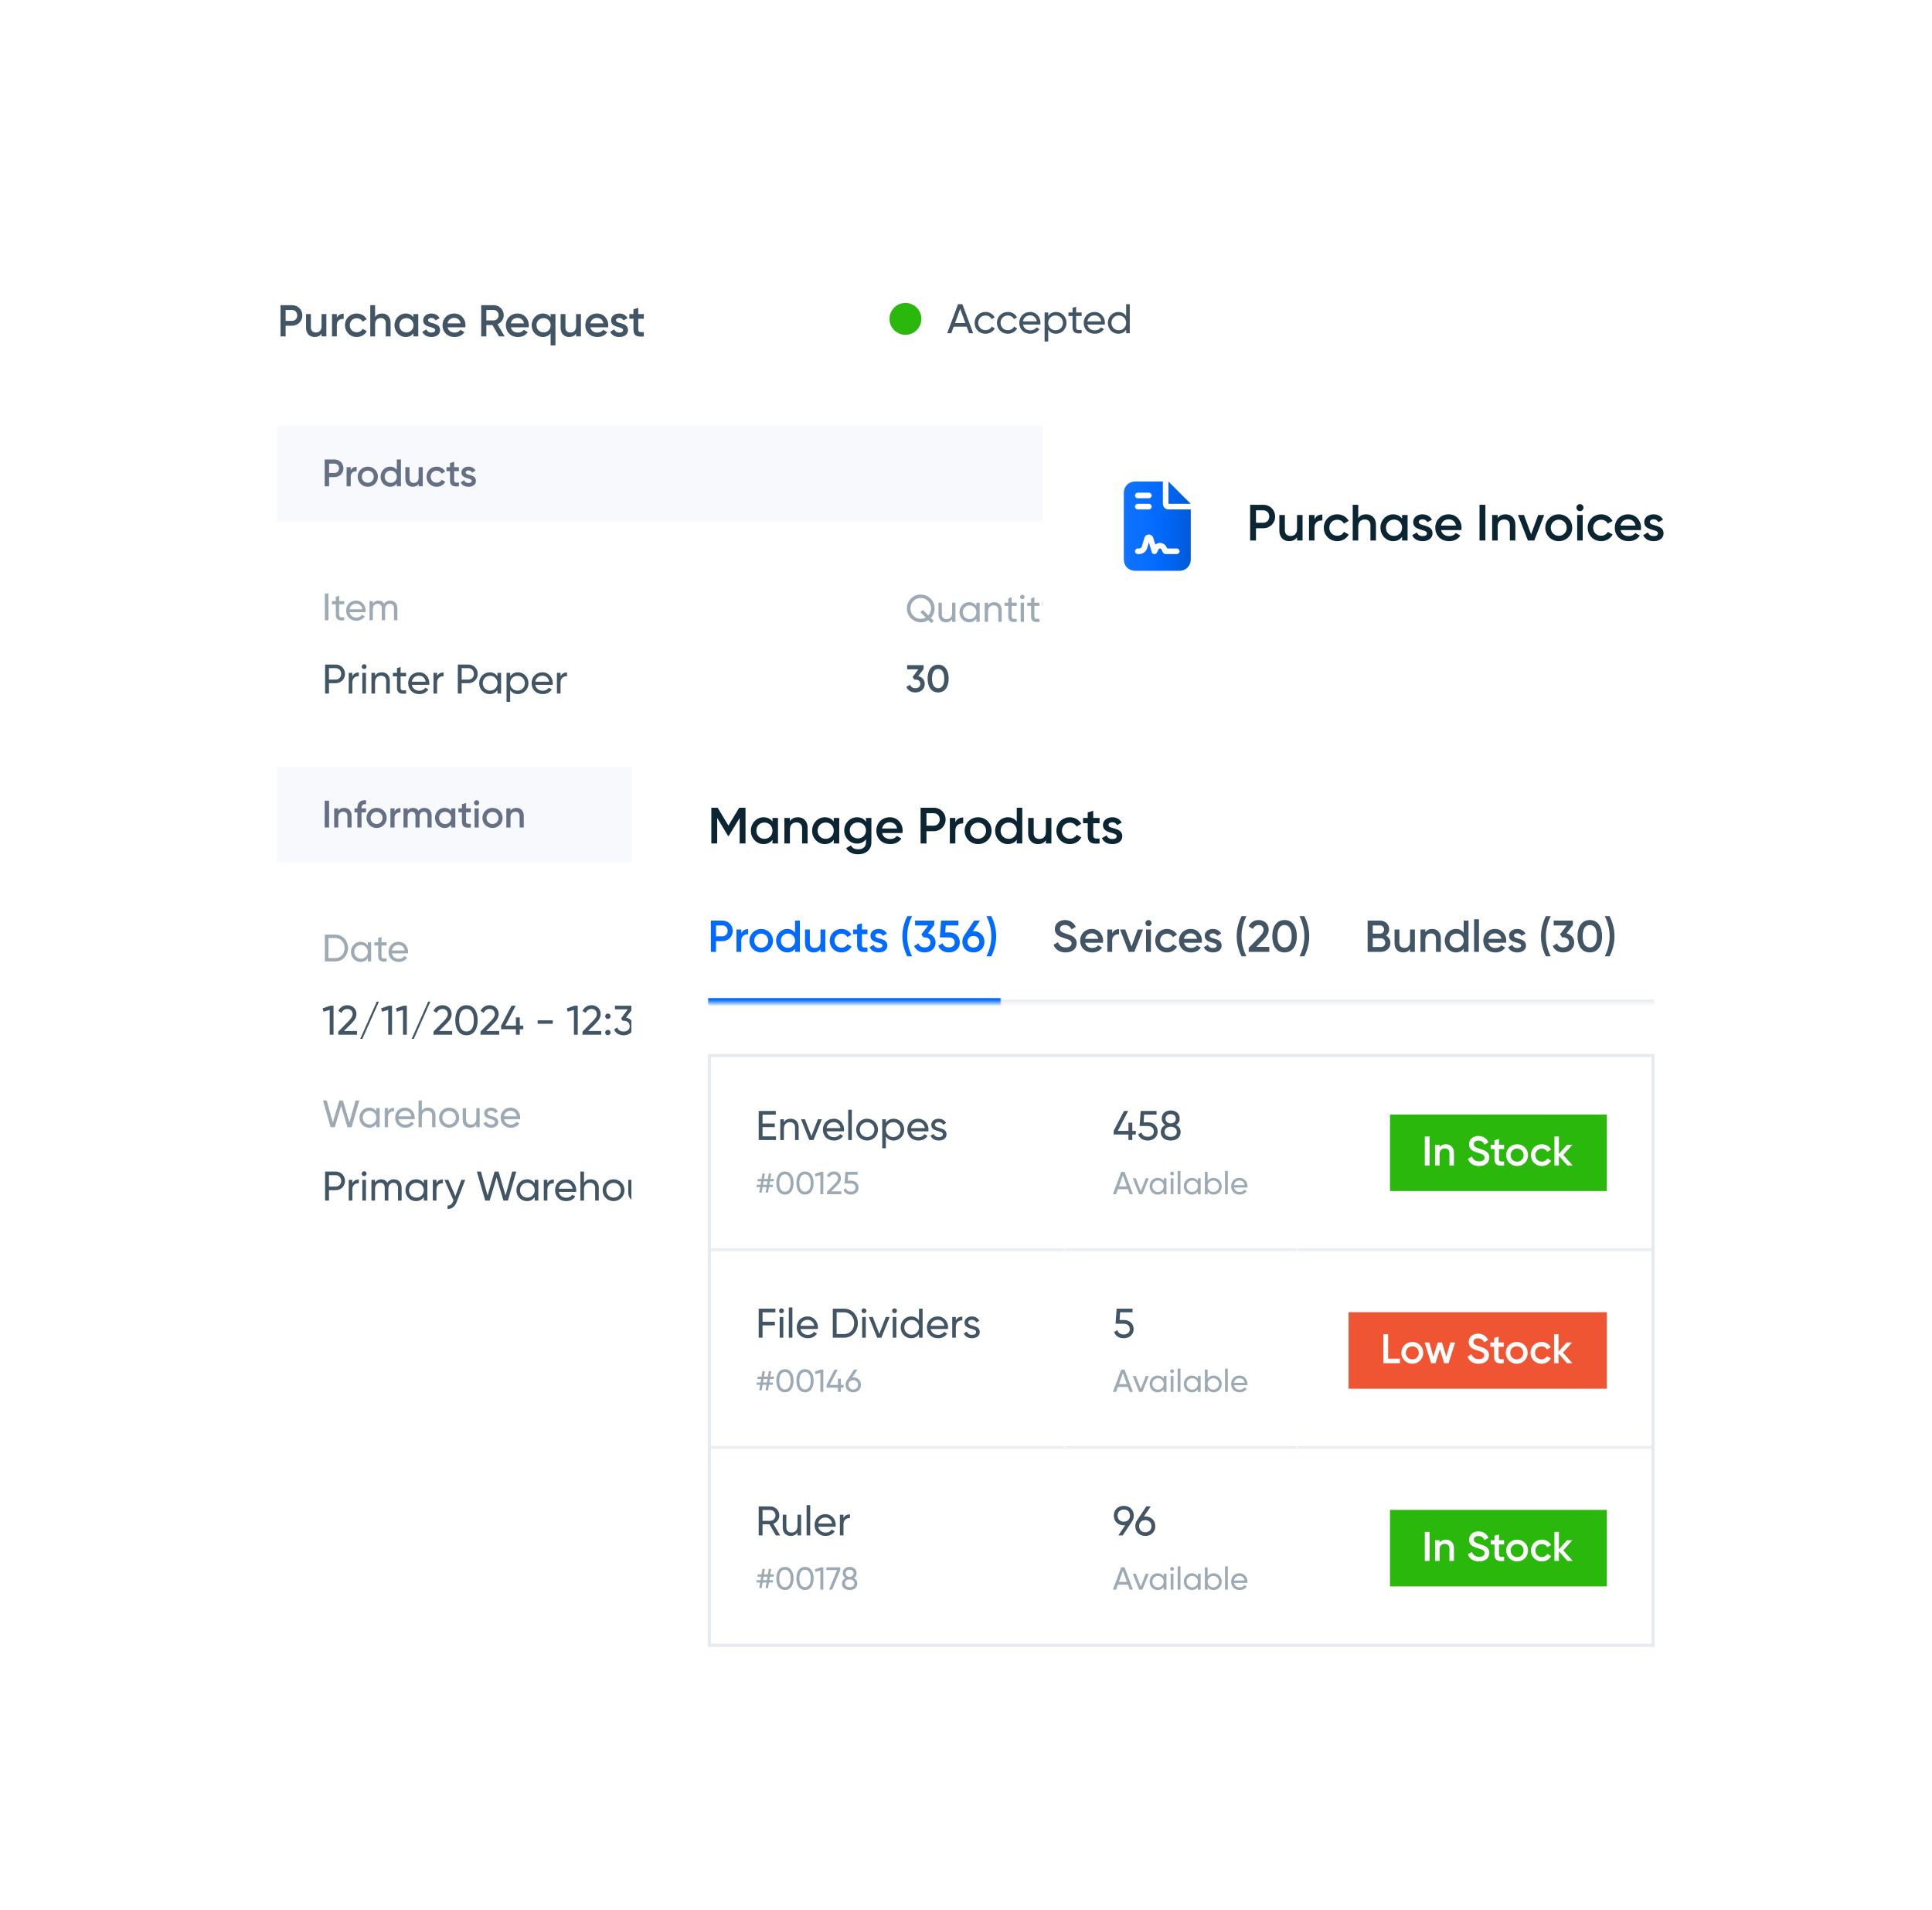 <svg width="606" height="599" viewBox="0 0 606 599" fill="none" xmlns="http://www.w3.org/2000/svg">
<g filter="url(#filter0_dd_289_4300)">
<path d="M63 32.5C63 30.291 64.791 28.5 67 28.5H376C378.209 28.5 380 30.291 380 32.5V359.5C380 361.709 378.209 363.5 376 363.5H67C64.791 363.5 63 361.709 63 359.5V32.5Z" fill="white" shape-rendering="crispEdges"/>
<path d="M91.592 55.7C93.44 55.7 94.84 57.1 94.84 58.92C94.84 60.726 93.44 62.14 91.592 62.14H89.59V65.5H87.98V55.7H91.592ZM91.592 60.628C92.544 60.628 93.23 59.9 93.23 58.92C93.23 57.926 92.544 57.212 91.592 57.212H89.59V60.628H91.592ZM100.858 58.5H102.37V65.5H100.858V64.604C100.396 65.332 99.64 65.682 98.688 65.682C97.12 65.682 96 64.618 96 62.798V58.5H97.512V62.644C97.512 63.708 98.128 64.268 99.08 64.268C100.074 64.268 100.858 63.68 100.858 62.252V58.5ZM105.65 59.676C106.07 58.724 106.924 58.374 107.806 58.374V60.012C106.812 59.942 105.65 60.404 105.65 61.972V65.5H104.138V58.5H105.65V59.676ZM111.899 65.682C109.785 65.682 108.203 64.072 108.203 62C108.203 59.914 109.785 58.318 111.899 58.318C113.271 58.318 114.461 59.032 115.021 60.124L113.719 60.88C113.411 60.222 112.725 59.802 111.885 59.802C110.653 59.802 109.715 60.74 109.715 62C109.715 63.26 110.653 64.198 111.885 64.198C112.725 64.198 113.411 63.764 113.747 63.12L115.049 63.862C114.461 64.968 113.271 65.682 111.899 65.682ZM119.824 58.318C121.392 58.318 122.512 59.382 122.512 61.202V65.5H121V61.356C121 60.292 120.384 59.732 119.432 59.732C118.438 59.732 117.654 60.32 117.654 61.748V65.5H116.142V55.7H117.654V59.396C118.116 58.668 118.872 58.318 119.824 58.318ZM129.684 58.5H131.196V65.5H129.684V64.492C129.152 65.234 128.326 65.682 127.234 65.682C125.33 65.682 123.748 64.072 123.748 62C123.748 59.914 125.33 58.318 127.234 58.318C128.326 58.318 129.152 58.766 129.684 59.494V58.5ZM127.472 64.24C128.732 64.24 129.684 63.302 129.684 62C129.684 60.698 128.732 59.76 127.472 59.76C126.212 59.76 125.26 60.698 125.26 62C125.26 63.302 126.212 64.24 127.472 64.24ZM134.275 60.432C134.275 61.706 138.041 60.936 138.041 63.526C138.041 64.926 136.823 65.682 135.311 65.682C133.911 65.682 132.903 65.052 132.455 64.044L133.757 63.288C133.981 63.918 134.541 64.296 135.311 64.296C135.983 64.296 136.501 64.072 136.501 63.512C136.501 62.266 132.735 62.966 132.735 60.46C132.735 59.144 133.869 58.318 135.297 58.318C136.445 58.318 137.397 58.85 137.887 59.774L136.613 60.488C136.361 59.942 135.871 59.69 135.297 59.69C134.751 59.69 134.275 59.928 134.275 60.432ZM140.383 62.644C140.621 63.736 141.503 64.296 142.623 64.296C143.463 64.296 144.093 63.918 144.429 63.428L145.675 64.156C145.031 65.108 143.981 65.682 142.609 65.682C140.299 65.682 138.801 64.1 138.801 62C138.801 59.928 140.299 58.318 142.497 58.318C144.583 58.318 146.011 59.998 146.011 62.014C146.011 62.224 145.983 62.448 145.955 62.644H140.383ZM140.369 61.412H144.485C144.275 60.208 143.393 59.69 142.483 59.69C141.349 59.69 140.579 60.362 140.369 61.412ZM156.525 65.5L154.453 61.93H152.549V65.5H150.939V55.7H154.859C156.609 55.7 158.009 57.1 158.009 58.85C158.009 60.11 157.211 61.23 156.063 61.692L158.289 65.5H156.525ZM152.549 57.212V60.488H154.859C155.713 60.488 156.399 59.76 156.399 58.85C156.399 57.926 155.713 57.212 154.859 57.212H152.549ZM160.248 62.644C160.486 63.736 161.368 64.296 162.488 64.296C163.328 64.296 163.958 63.918 164.294 63.428L165.54 64.156C164.896 65.108 163.846 65.682 162.474 65.682C160.164 65.682 158.666 64.1 158.666 62C158.666 59.928 160.164 58.318 162.362 58.318C164.448 58.318 165.876 59.998 165.876 62.014C165.876 62.224 165.848 62.448 165.82 62.644H160.248ZM160.234 61.412H164.35C164.14 60.208 163.258 59.69 162.348 59.69C161.214 59.69 160.444 60.362 160.234 61.412ZM172.709 58.5H174.221V68.3H172.709V64.506C172.177 65.234 171.351 65.682 170.259 65.682C168.355 65.682 166.773 64.086 166.773 62C166.773 59.928 168.355 58.318 170.259 58.318C171.351 58.318 172.177 58.766 172.709 59.508V58.5ZM170.497 64.24C171.757 64.24 172.709 63.302 172.709 62C172.709 60.698 171.757 59.76 170.497 59.76C169.237 59.76 168.285 60.698 168.285 62C168.285 63.302 169.237 64.24 170.497 64.24ZM180.702 58.5H182.214V65.5H180.702V64.604C180.24 65.332 179.484 65.682 178.532 65.682C176.964 65.682 175.844 64.618 175.844 62.798V58.5H177.356V62.644C177.356 63.708 177.972 64.268 178.924 64.268C179.918 64.268 180.702 63.68 180.702 62.252V58.5ZM185.172 62.644C185.41 63.736 186.292 64.296 187.412 64.296C188.252 64.296 188.882 63.918 189.218 63.428L190.464 64.156C189.82 65.108 188.77 65.682 187.398 65.682C185.088 65.682 183.59 64.1 183.59 62C183.59 59.928 185.088 58.318 187.286 58.318C189.372 58.318 190.8 59.998 190.8 62.014C190.8 62.224 190.772 62.448 190.744 62.644H185.172ZM185.158 61.412H189.274C189.064 60.208 188.182 59.69 187.272 59.69C186.138 59.69 185.368 60.362 185.158 61.412ZM193.215 60.432C193.215 61.706 196.981 60.936 196.981 63.526C196.981 64.926 195.763 65.682 194.251 65.682C192.851 65.682 191.843 65.052 191.395 64.044L192.697 63.288C192.921 63.918 193.481 64.296 194.251 64.296C194.923 64.296 195.441 64.072 195.441 63.512C195.441 62.266 191.675 62.966 191.675 60.46C191.675 59.144 192.809 58.318 194.237 58.318C195.385 58.318 196.337 58.85 196.827 59.774L195.553 60.488C195.301 59.942 194.811 59.69 194.237 59.69C193.691 59.69 193.215 59.928 193.215 60.432ZM201.942 59.956H200.206V63.316C200.206 64.212 200.794 64.198 201.942 64.142V65.5C199.618 65.78 198.694 65.136 198.694 63.316V59.956H197.406V58.5H198.694V56.988L200.206 56.54V58.5H201.942V59.956Z" fill="#415565"/>
<circle cx="284" cy="60" r="5" fill="#29B80B"/>
<path d="M303.968 64.5L303.227 62.459H299.132L298.391 64.5H297.104L300.497 55.4H301.862L305.255 64.5H303.968ZM299.548 61.328H302.811L301.173 56.843L299.548 61.328ZM309.114 64.669C307.151 64.669 305.695 63.174 305.695 61.25C305.695 59.326 307.151 57.831 309.114 57.831C310.401 57.831 311.493 58.507 311.987 59.534L311.038 60.08C310.713 59.391 309.985 58.936 309.114 58.936C307.814 58.936 306.826 59.937 306.826 61.25C306.826 62.55 307.814 63.551 309.114 63.551C309.998 63.551 310.713 63.096 311.077 62.42L312.039 62.979C311.493 63.993 310.388 64.669 309.114 64.669ZM316.122 64.669C314.159 64.669 312.703 63.174 312.703 61.25C312.703 59.326 314.159 57.831 316.122 57.831C317.409 57.831 318.501 58.507 318.995 59.534L318.046 60.08C317.721 59.391 316.993 58.936 316.122 58.936C314.822 58.936 313.834 59.937 313.834 61.25C313.834 62.55 314.822 63.551 316.122 63.551C317.006 63.551 317.721 63.096 318.085 62.42L319.047 62.979C318.501 63.993 317.396 64.669 316.122 64.669ZM320.868 61.77C321.089 62.94 322.012 63.603 323.221 63.603C324.118 63.603 324.768 63.187 325.093 62.654L326.055 63.2C325.483 64.084 324.495 64.669 323.195 64.669C321.102 64.669 319.711 63.2 319.711 61.25C319.711 59.326 321.089 57.831 323.117 57.831C325.08 57.831 326.354 59.443 326.354 61.263C326.354 61.432 326.341 61.601 326.315 61.77H320.868ZM323.117 58.897C321.895 58.897 321.05 59.651 320.868 60.782H325.21C325.015 59.495 324.092 58.897 323.117 58.897ZM331.242 57.831C333.049 57.831 334.531 59.326 334.531 61.25C334.531 63.174 333.049 64.669 331.242 64.669C330.137 64.669 329.305 64.175 328.785 63.382V67.1H327.654V58H328.785V59.118C329.305 58.325 330.137 57.831 331.242 57.831ZM331.099 63.577C332.399 63.577 333.4 62.576 333.4 61.25C333.4 59.924 332.399 58.923 331.099 58.923C329.786 58.923 328.785 59.924 328.785 61.25C328.785 62.576 329.786 63.577 331.099 63.577ZM339.277 59.092H337.548V62.615C337.548 63.603 338.12 63.538 339.277 63.486V64.5C337.327 64.76 336.417 64.24 336.417 62.615V59.092H335.13V58H336.417V56.518L337.548 56.18V58H339.277V59.092ZM341.079 61.77C341.3 62.94 342.223 63.603 343.432 63.603C344.329 63.603 344.979 63.187 345.304 62.654L346.266 63.2C345.694 64.084 344.706 64.669 343.406 64.669C341.313 64.669 339.922 63.2 339.922 61.25C339.922 59.326 341.3 57.831 343.328 57.831C345.291 57.831 346.565 59.443 346.565 61.263C346.565 61.432 346.552 61.601 346.526 61.77H341.079ZM343.328 58.897C342.106 58.897 341.261 59.651 341.079 60.782H345.421C345.226 59.495 344.303 58.897 343.328 58.897ZM353.234 55.4H354.365V64.5H353.234V63.382C352.714 64.175 351.882 64.669 350.777 64.669C348.97 64.669 347.488 63.174 347.488 61.25C347.488 59.326 348.97 57.831 350.777 57.831C351.882 57.831 352.714 58.325 353.234 59.118V55.4ZM350.92 63.577C352.233 63.577 353.234 62.576 353.234 61.25C353.234 59.924 352.233 58.923 350.92 58.923C349.62 58.923 348.619 59.924 348.619 61.25C348.619 62.576 349.62 63.577 350.92 63.577Z" fill="#415565"/>
<g clip-path="url(#clip0_289_4300)">
<rect width="269" height="30" transform="translate(87 93.5)" fill="#F7F9FC"/>
<path d="M104.936 104.1C106.52 104.1 107.72 105.3 107.72 106.86C107.72 108.408 106.52 109.62 104.936 109.62H103.22V112.5H101.84V104.1H104.936ZM104.936 108.324C105.752 108.324 106.34 107.7 106.34 106.86C106.34 106.008 105.752 105.396 104.936 105.396H103.22V108.324H104.936ZM110.013 107.508C110.373 106.692 111.105 106.392 111.861 106.392V107.796C111.009 107.736 110.013 108.132 110.013 109.476V112.5H108.717V106.5H110.013V107.508ZM115.369 112.656C113.617 112.656 112.201 111.276 112.201 109.5C112.201 107.712 113.617 106.344 115.369 106.344C117.133 106.344 118.537 107.712 118.537 109.5C118.537 111.276 117.133 112.656 115.369 112.656ZM115.369 111.396C116.425 111.396 117.241 110.592 117.241 109.5C117.241 108.408 116.425 107.604 115.369 107.604C114.313 107.604 113.497 108.408 113.497 109.5C113.497 110.592 114.313 111.396 115.369 111.396ZM124.461 104.1H125.757V112.5H124.461V111.636C124.005 112.272 123.297 112.656 122.361 112.656C120.729 112.656 119.373 111.276 119.373 109.5C119.373 107.712 120.729 106.344 122.361 106.344C123.297 106.344 124.005 106.728 124.461 107.352V104.1ZM122.565 111.42C123.645 111.42 124.461 110.616 124.461 109.5C124.461 108.384 123.645 107.58 122.565 107.58C121.485 107.58 120.669 108.384 120.669 109.5C120.669 110.616 121.485 111.42 122.565 111.42ZM131.312 106.5H132.608V112.5H131.312V111.732C130.916 112.356 130.268 112.656 129.452 112.656C128.108 112.656 127.148 111.744 127.148 110.184V106.5H128.444V110.052C128.444 110.964 128.972 111.444 129.788 111.444C130.64 111.444 131.312 110.94 131.312 109.716V106.5ZM136.955 112.656C135.143 112.656 133.787 111.276 133.787 109.5C133.787 107.712 135.143 106.344 136.955 106.344C138.131 106.344 139.151 106.956 139.631 107.892L138.515 108.54C138.251 107.976 137.663 107.616 136.943 107.616C135.887 107.616 135.083 108.42 135.083 109.5C135.083 110.58 135.887 111.384 136.943 111.384C137.663 111.384 138.251 111.012 138.539 110.46L139.655 111.096C139.151 112.044 138.131 112.656 136.955 112.656ZM143.94 107.748H142.452V110.628C142.452 111.396 142.956 111.384 143.94 111.336V112.5C141.948 112.74 141.156 112.188 141.156 110.628V107.748H140.052V106.5H141.156V105.204L142.452 104.82V106.5H143.94V107.748ZM146.057 108.156C146.057 109.248 149.285 108.588 149.285 110.808C149.285 112.008 148.241 112.656 146.945 112.656C145.745 112.656 144.881 112.116 144.497 111.252L145.613 110.604C145.805 111.144 146.285 111.468 146.945 111.468C147.521 111.468 147.965 111.276 147.965 110.796C147.965 109.728 144.737 110.328 144.737 108.18C144.737 107.052 145.709 106.344 146.933 106.344C147.917 106.344 148.733 106.8 149.153 107.592L148.061 108.204C147.845 107.736 147.425 107.52 146.933 107.52C146.465 107.52 146.057 107.724 146.057 108.156Z" fill="#667085"/>
<path d="M101.9 146.1H103.016V154.5H101.9V146.1ZM107.974 149.508H106.378V152.76C106.378 153.672 106.906 153.612 107.974 153.564V154.5C106.174 154.74 105.334 154.26 105.334 152.76V149.508H104.146V148.5H105.334V147.132L106.378 146.82V148.5H107.974V149.508ZM109.637 151.98C109.841 153.06 110.693 153.672 111.809 153.672C112.637 153.672 113.237 153.288 113.537 152.796L114.425 153.3C113.897 154.116 112.985 154.656 111.785 154.656C109.853 154.656 108.569 153.3 108.569 151.5C108.569 149.724 109.841 148.344 111.713 148.344C113.525 148.344 114.701 149.832 114.701 151.512C114.701 151.668 114.689 151.824 114.665 151.98H109.637ZM111.713 149.328C110.585 149.328 109.805 150.024 109.637 151.068H113.645C113.465 149.88 112.613 149.328 111.713 149.328ZM122.381 148.344C123.713 148.344 124.637 149.268 124.637 150.768V154.5H123.593V150.804C123.593 149.856 123.065 149.34 122.273 149.34C121.433 149.34 120.797 149.868 120.797 151.164V154.5H119.753V150.804C119.753 149.856 119.261 149.34 118.481 149.34C117.677 149.34 116.945 149.868 116.945 151.164V154.5H115.901V148.5H116.945V149.304C117.377 148.632 118.001 148.344 118.733 148.344C119.549 148.344 120.149 148.716 120.497 149.364C120.917 148.68 121.601 148.344 122.381 148.344Z" fill="#9DAAB4"/>
<path d="M105.277 168.4C106.954 168.4 108.215 169.661 108.215 171.325C108.215 172.976 106.954 174.25 105.277 174.25H103.184V177.5H101.975V168.4H105.277ZM105.277 173.119C106.278 173.119 107.019 172.352 107.019 171.325C107.019 170.285 106.278 169.531 105.277 169.531H103.184V173.119H105.277ZM110.517 172.092C110.933 171.182 111.726 170.883 112.545 170.883V172.066C111.57 172.027 110.517 172.521 110.517 174.055V177.5H109.386V171H110.517V172.092ZM114.224 169.817C113.795 169.817 113.457 169.479 113.457 169.063C113.457 168.647 113.795 168.296 114.224 168.296C114.64 168.296 114.978 168.647 114.978 169.063C114.978 169.479 114.64 169.817 114.224 169.817ZM113.652 177.5V171H114.783V177.5H113.652ZM119.745 170.831C121.266 170.831 122.267 171.845 122.267 173.509V177.5H121.136V173.574C121.136 172.508 120.525 171.91 119.524 171.91C118.484 171.91 117.639 172.521 117.639 174.055V177.5H116.508V171H117.639V171.936C118.12 171.169 118.835 170.831 119.745 170.831ZM127.382 172.092H125.653V175.615C125.653 176.603 126.225 176.538 127.382 176.486V177.5C125.432 177.76 124.522 177.24 124.522 175.615V172.092H123.235V171H124.522V169.518L125.653 169.18V171H127.382V172.092ZM129.184 174.77C129.405 175.94 130.328 176.603 131.537 176.603C132.434 176.603 133.084 176.187 133.409 175.654L134.371 176.2C133.799 177.084 132.811 177.669 131.511 177.669C129.418 177.669 128.027 176.2 128.027 174.25C128.027 172.326 129.405 170.831 131.433 170.831C133.396 170.831 134.67 172.443 134.67 174.263C134.67 174.432 134.657 174.601 134.631 174.77H129.184ZM131.433 171.897C130.211 171.897 129.366 172.651 129.184 173.782H133.526C133.331 172.495 132.408 171.897 131.433 171.897ZM137.101 172.092C137.517 171.182 138.31 170.883 139.129 170.883V172.066C138.154 172.027 137.101 172.521 137.101 174.055V177.5H135.97V171H137.101V172.092ZM146.905 168.4C148.582 168.4 149.843 169.661 149.843 171.325C149.843 172.976 148.582 174.25 146.905 174.25H144.812V177.5H143.603V168.4H146.905ZM146.905 173.119C147.906 173.119 148.647 172.352 148.647 171.325C148.647 170.285 147.906 169.531 146.905 169.531H144.812V173.119H146.905ZM156.041 171H157.172V177.5H156.041V176.382C155.521 177.175 154.689 177.669 153.584 177.669C151.777 177.669 150.295 176.174 150.295 174.25C150.295 172.326 151.777 170.831 153.584 170.831C154.689 170.831 155.521 171.325 156.041 172.118V171ZM153.727 176.577C155.04 176.577 156.041 175.576 156.041 174.25C156.041 172.924 155.04 171.923 153.727 171.923C152.427 171.923 151.426 172.924 151.426 174.25C151.426 175.576 152.427 176.577 153.727 176.577ZM162.473 170.831C164.28 170.831 165.762 172.326 165.762 174.25C165.762 176.174 164.28 177.669 162.473 177.669C161.368 177.669 160.536 177.175 160.016 176.382V180.1H158.885V171H160.016V172.118C160.536 171.325 161.368 170.831 162.473 170.831ZM162.33 176.577C163.63 176.577 164.631 175.576 164.631 174.25C164.631 172.924 163.63 171.923 162.33 171.923C161.017 171.923 160.016 172.924 160.016 174.25C160.016 175.576 161.017 176.577 162.33 176.577ZM167.905 174.77C168.126 175.94 169.049 176.603 170.258 176.603C171.155 176.603 171.805 176.187 172.13 175.654L173.092 176.2C172.52 177.084 171.532 177.669 170.232 177.669C168.139 177.669 166.748 176.2 166.748 174.25C166.748 172.326 168.126 170.831 170.154 170.831C172.117 170.831 173.391 172.443 173.391 174.263C173.391 174.432 173.378 174.601 173.352 174.77H167.905ZM170.154 171.897C168.932 171.897 168.087 172.651 167.905 173.782H172.247C172.052 172.495 171.129 171.897 170.154 171.897ZM175.822 172.092C176.238 171.182 177.031 170.883 177.85 170.883V172.066C176.875 172.027 175.822 172.521 175.822 174.055V177.5H174.691V171H175.822V172.092Z" fill="#415565"/>
<path d="M293.156 150.8C293.156 151.964 292.7 153.008 291.968 153.788L292.892 154.712L292.124 155.408L291.176 154.448C290.492 154.892 289.676 155.156 288.8 155.156C286.4 155.156 284.456 153.212 284.456 150.8C284.456 148.376 286.4 146.444 288.8 146.444C291.2 146.444 293.156 148.376 293.156 150.8ZM288.8 154.064C289.376 154.064 289.916 153.92 290.384 153.656L288.704 151.964L289.472 151.28L291.2 153.008C291.728 152.432 292.04 151.664 292.04 150.8C292.04 148.952 290.6 147.524 288.8 147.524C287 147.524 285.56 148.952 285.56 150.8C285.56 152.636 287 154.064 288.8 154.064ZM298.647 149H299.691V155H298.647V154.136C298.203 154.844 297.543 155.156 296.703 155.156C295.299 155.156 294.375 154.22 294.375 152.684V149H295.419V152.624C295.419 153.608 295.983 154.16 296.907 154.16C297.867 154.16 298.647 153.596 298.647 152.18V149ZM306.248 149H307.292V155H306.248V153.968C305.768 154.7 305 155.156 303.98 155.156C302.312 155.156 300.944 153.776 300.944 152C300.944 150.224 302.312 148.844 303.98 148.844C305 148.844 305.768 149.3 306.248 150.032V149ZM304.112 154.148C305.324 154.148 306.248 153.224 306.248 152C306.248 150.776 305.324 149.852 304.112 149.852C302.912 149.852 301.988 150.776 301.988 152C301.988 153.224 302.912 154.148 304.112 154.148ZM311.862 148.844C313.266 148.844 314.19 149.78 314.19 151.316V155H313.146V151.376C313.146 150.392 312.582 149.84 311.658 149.84C310.698 149.84 309.918 150.404 309.918 151.82V155H308.874V149H309.918V149.864C310.362 149.156 311.022 148.844 311.862 148.844ZM318.911 150.008H317.315V153.26C317.315 154.172 317.843 154.112 318.911 154.064V155C317.111 155.24 316.271 154.76 316.271 153.26V150.008H315.083V149H316.271V147.632L317.315 147.32V149H318.911V150.008ZM320.675 147.908C320.279 147.908 319.967 147.596 319.967 147.212C319.967 146.828 320.279 146.504 320.675 146.504C321.059 146.504 321.371 146.828 321.371 147.212C321.371 147.596 321.059 147.908 320.675 147.908ZM320.147 155V149H321.191V155H320.147ZM326.048 150.008H324.452V153.26C324.452 154.172 324.98 154.112 326.048 154.064V155C324.248 155.24 323.408 154.76 323.408 153.26V150.008H322.22V149H323.408V147.632L324.452 147.32V149H326.048V150.008ZM331.601 149H332.717L330.269 155.372C329.765 156.716 328.829 157.484 327.605 157.4V156.428C328.409 156.488 328.913 155.996 329.225 155.204L329.333 154.976L326.717 149H327.833L329.873 153.704L331.601 149Z" fill="#9DAAB4"/>
<path d="M288.008 172.032C289.16 172.308 290.06 173.148 290.06 174.456C290.06 176.22 288.668 177.156 287.12 177.156C285.884 177.156 284.768 176.592 284.3 175.416L285.476 174.732C285.716 175.44 286.28 175.812 287.12 175.812C288.068 175.812 288.68 175.296 288.68 174.456C288.68 173.616 288.068 173.112 287.12 173.112H286.808L286.256 172.284L288.068 169.896H284.552V168.6H289.712V169.776L288.008 172.032ZM294.26 177.156C292.148 177.156 290.96 175.392 290.96 172.8C290.96 170.208 292.148 168.444 294.26 168.444C296.372 168.444 297.56 170.208 297.56 172.8C297.56 175.392 296.372 177.156 294.26 177.156ZM294.26 175.812C295.508 175.812 296.18 174.732 296.18 172.8C296.18 170.868 295.508 169.788 294.26 169.788C293.024 169.788 292.34 170.868 292.34 172.8C292.34 174.732 293.024 175.812 294.26 175.812Z" fill="#415565"/>
<rect width="269" height="30" transform="translate(87 200.5)" fill="#F7F9FC"/>
<path d="M101.84 211.1H103.22V219.5H101.84V211.1ZM107.971 213.344C109.315 213.344 110.275 214.256 110.275 215.816V219.5H108.979V215.948C108.979 215.036 108.451 214.556 107.635 214.556C106.783 214.556 106.111 215.06 106.111 216.284V219.5H104.815V213.5H106.111V214.268C106.507 213.644 107.155 213.344 107.971 213.344ZM114.814 212.192C113.902 212.108 113.398 212.456 113.398 213.38V213.5H114.814V214.748H113.398V219.5H112.102V214.748H111.19V213.5H112.102V213.38C112.102 211.76 113.014 210.824 114.814 210.944V212.192ZM118.123 219.656C116.371 219.656 114.955 218.276 114.955 216.5C114.955 214.712 116.371 213.344 118.123 213.344C119.887 213.344 121.291 214.712 121.291 216.5C121.291 218.276 119.887 219.656 118.123 219.656ZM118.123 218.396C119.179 218.396 119.995 217.592 119.995 216.5C119.995 215.408 119.179 214.604 118.123 214.604C117.067 214.604 116.251 215.408 116.251 216.5C116.251 217.592 117.067 218.396 118.123 218.396ZM123.759 214.508C124.119 213.692 124.851 213.392 125.607 213.392V214.796C124.755 214.736 123.759 215.132 123.759 216.476V219.5H122.463V213.5H123.759V214.508ZM133.117 213.344C134.473 213.344 135.385 214.28 135.385 215.78V219.5H134.089V215.864C134.089 215.024 133.633 214.556 132.925 214.556C132.157 214.556 131.617 215.048 131.617 216.14V219.5H130.321V215.864C130.321 215.024 129.901 214.556 129.193 214.556C128.461 214.556 127.861 215.048 127.861 216.14V219.5H126.565V213.5H127.861V214.22C128.245 213.632 128.833 213.344 129.577 213.344C130.357 213.344 130.933 213.692 131.281 214.292C131.677 213.668 132.313 213.344 133.117 213.344ZM141.524 213.5H142.82V219.5H141.524V218.636C141.068 219.272 140.36 219.656 139.424 219.656C137.792 219.656 136.436 218.276 136.436 216.5C136.436 214.712 137.792 213.344 139.424 213.344C140.36 213.344 141.068 213.728 141.524 214.352V213.5ZM139.628 218.42C140.708 218.42 141.524 217.616 141.524 216.5C141.524 215.384 140.708 214.58 139.628 214.58C138.548 214.58 137.732 215.384 137.732 216.5C137.732 217.616 138.548 218.42 139.628 218.42ZM147.678 214.748H146.19V217.628C146.19 218.396 146.694 218.384 147.678 218.336V219.5C145.686 219.74 144.894 219.188 144.894 217.628V214.748H143.79V213.5H144.894V212.204L146.19 211.82V213.5H147.678V214.748ZM149.502 212.6C149.046 212.6 148.674 212.216 148.674 211.772C148.674 211.316 149.046 210.944 149.502 210.944C149.958 210.944 150.33 211.316 150.33 211.772C150.33 212.216 149.958 212.6 149.502 212.6ZM148.854 219.5V213.5H150.15V219.5H148.854ZM154.486 219.656C152.734 219.656 151.318 218.276 151.318 216.5C151.318 214.712 152.734 213.344 154.486 213.344C156.25 213.344 157.654 214.712 157.654 216.5C157.654 218.276 156.25 219.656 154.486 219.656ZM154.486 218.396C155.542 218.396 156.358 217.592 156.358 216.5C156.358 215.408 155.542 214.604 154.486 214.604C153.43 214.604 152.614 215.408 152.614 216.5C152.614 217.592 153.43 218.396 154.486 218.396ZM161.982 213.344C163.326 213.344 164.286 214.256 164.286 215.816V219.5H162.99V215.948C162.99 215.036 162.462 214.556 161.646 214.556C160.794 214.556 160.122 215.06 160.122 216.284V219.5H158.826V213.5H160.122V214.268C160.518 213.644 161.166 213.344 161.982 213.344Z" fill="#667085"/>
<path d="M105.176 253.1C107.492 253.1 109.16 254.972 109.16 257.3C109.16 259.628 107.492 261.5 105.176 261.5H101.9V253.1H105.176ZM105.176 260.444C106.904 260.444 108.092 259.076 108.092 257.3C108.092 255.524 106.904 254.156 105.176 254.156H103.016V260.444H105.176ZM115.373 255.5H116.417V261.5H115.373V260.468C114.893 261.2 114.125 261.656 113.105 261.656C111.437 261.656 110.069 260.276 110.069 258.5C110.069 256.724 111.437 255.344 113.105 255.344C114.125 255.344 114.893 255.8 115.373 256.532V255.5ZM113.237 260.648C114.449 260.648 115.373 259.724 115.373 258.5C115.373 257.276 114.449 256.352 113.237 256.352C112.037 256.352 111.113 257.276 111.113 258.5C111.113 259.724 112.037 260.648 113.237 260.648ZM121.263 256.508H119.667V259.76C119.667 260.672 120.195 260.612 121.263 260.564V261.5C119.463 261.74 118.623 261.26 118.623 259.76V256.508H117.435V255.5H118.623V254.132L119.667 253.82V255.5H121.263V256.508ZM122.926 258.98C123.13 260.06 123.982 260.672 125.098 260.672C125.926 260.672 126.526 260.288 126.826 259.796L127.714 260.3C127.186 261.116 126.274 261.656 125.074 261.656C123.142 261.656 121.858 260.3 121.858 258.5C121.858 256.724 123.13 255.344 125.002 255.344C126.814 255.344 127.99 256.832 127.99 258.512C127.99 258.668 127.978 258.824 127.954 258.98H122.926ZM125.002 256.328C123.874 256.328 123.094 257.024 122.926 258.068H126.934C126.754 256.88 125.902 256.328 125.002 256.328Z" fill="#9DAAB4"/>
<path d="M103.574 275.4H104.614V284.5H103.418V276.7L101.481 277.272L101.182 276.232L103.574 275.4ZM106.102 284.5V283.512L109.313 280.236C110.028 279.521 110.6 278.793 110.6 278.026C110.6 276.96 109.833 276.401 108.988 276.401C108.156 276.401 107.506 276.804 107.116 277.623L106.102 277.025C106.687 275.816 107.792 275.231 108.975 275.231C110.392 275.231 111.809 276.219 111.809 278.013C111.809 279.144 111.081 280.119 110.184 281.016L107.857 283.33H111.978V284.5H106.102ZM113.659 285.8H112.983L118.183 274.1H118.859L113.659 285.8ZM121.931 275.4H122.971V284.5H121.775V276.7L119.838 277.272L119.539 276.232L121.931 275.4ZM126.565 275.4H127.605V284.5H126.409V276.7L124.472 277.272L124.173 276.232L126.565 275.4ZM129.795 285.8H129.119L134.319 274.1H134.995L129.795 285.8ZM135.961 284.5V283.512L139.172 280.236C139.887 279.521 140.459 278.793 140.459 278.026C140.459 276.96 139.692 276.401 138.847 276.401C138.015 276.401 137.365 276.804 136.975 277.623L135.961 277.025C136.546 275.816 137.651 275.231 138.834 275.231C140.251 275.231 141.668 276.219 141.668 278.013C141.668 279.144 140.94 280.119 140.043 281.016L137.716 283.33H141.837V284.5H135.961ZM146.317 284.669C144.068 284.669 142.807 282.758 142.807 279.95C142.807 277.142 144.068 275.231 146.317 275.231C148.579 275.231 149.827 277.142 149.827 279.95C149.827 282.758 148.579 284.669 146.317 284.669ZM146.317 283.486C147.786 283.486 148.631 282.212 148.631 279.95C148.631 277.688 147.786 276.401 146.317 276.401C144.848 276.401 144.016 277.688 144.016 279.95C144.016 282.212 144.848 283.486 146.317 283.486ZM150.713 284.5V283.512L153.924 280.236C154.639 279.521 155.211 278.793 155.211 278.026C155.211 276.96 154.444 276.401 153.599 276.401C152.767 276.401 152.117 276.804 151.727 277.623L150.713 277.025C151.298 275.816 152.403 275.231 153.586 275.231C155.003 275.231 156.42 276.219 156.42 278.013C156.42 279.144 155.692 280.119 154.795 281.016L152.468 283.33H156.589V284.5H150.713ZM164.139 281.64V282.771H163.034V284.5H161.825V282.771H157.184V281.64L160.447 275.4H161.747L158.484 281.64H161.825V279.066H163.034V281.64H164.139ZM168.638 281.055V279.963H173.383V281.055H168.638ZM180.178 275.4H181.218V284.5H180.022V276.7L178.085 277.272L177.786 276.232L180.178 275.4ZM182.705 284.5V283.512L185.916 280.236C186.631 279.521 187.203 278.793 187.203 278.026C187.203 276.96 186.436 276.401 185.591 276.401C184.759 276.401 184.109 276.804 183.719 277.623L182.705 277.025C183.29 275.816 184.395 275.231 185.578 275.231C186.995 275.231 188.412 276.219 188.412 278.013C188.412 279.144 187.684 280.119 186.787 281.016L184.46 283.33H188.581V284.5H182.705ZM190.666 279.534C190.198 279.534 189.821 279.157 189.821 278.689C189.821 278.221 190.198 277.844 190.666 277.844C191.147 277.844 191.511 278.221 191.511 278.689C191.511 279.157 191.147 279.534 190.666 279.534ZM190.666 284.643C190.198 284.643 189.821 284.266 189.821 283.798C189.821 283.33 190.198 282.953 190.666 282.953C191.147 282.953 191.511 283.33 191.511 283.798C191.511 284.266 191.147 284.643 190.666 284.643ZM196.362 279.131C197.675 279.378 198.728 280.301 198.728 281.809C198.728 283.655 197.246 284.669 195.608 284.669C194.269 284.669 193.086 284.045 192.618 282.823L193.632 282.225C193.905 283.07 194.62 283.486 195.608 283.486C196.7 283.486 197.519 282.888 197.519 281.809C197.519 280.717 196.7 280.119 195.608 280.119H195.296L194.815 279.378L196.921 276.531H192.878V275.4H198.338V276.466L196.362 279.131ZM203.306 284.669C201.057 284.669 199.796 282.758 199.796 279.95C199.796 277.142 201.057 275.231 203.306 275.231C205.568 275.231 206.816 277.142 206.816 279.95C206.816 282.758 205.568 284.669 203.306 284.669ZM203.306 283.486C204.775 283.486 205.62 282.212 205.62 279.95C205.62 277.688 204.775 276.401 203.306 276.401C201.837 276.401 201.005 277.688 201.005 279.95C201.005 282.212 201.837 283.486 203.306 283.486ZM217.617 284.5L216.876 282.459H212.781L212.04 284.5H210.753L214.146 275.4H215.511L218.904 284.5H217.617ZM213.197 281.328H216.46L214.822 276.843L213.197 281.328ZM228.493 275.4V284.5H227.297V277.389L224.32 282.342H224.164L221.187 277.402V284.5H219.978V275.4H221.343L224.242 280.21L227.128 275.4H228.493Z" fill="#415565"/>
<path d="M103.712 313.5L101.3 305.1H102.476L104.396 312.012L106.436 305.1H107.564L109.604 312.012L111.524 305.1H112.7L110.288 313.5H108.992L107 306.792L105.008 313.5H103.712ZM118.045 307.5H119.089V313.5H118.045V312.468C117.565 313.2 116.797 313.656 115.777 313.656C114.109 313.656 112.741 312.276 112.741 310.5C112.741 308.724 114.109 307.344 115.777 307.344C116.797 307.344 117.565 307.8 118.045 308.532V307.5ZM115.909 312.648C117.121 312.648 118.045 311.724 118.045 310.5C118.045 309.276 117.121 308.352 115.909 308.352C114.709 308.352 113.785 309.276 113.785 310.5C113.785 311.724 114.709 312.648 115.909 312.648ZM121.715 308.508C122.099 307.668 122.831 307.392 123.587 307.392V308.484C122.687 308.448 121.715 308.904 121.715 310.32V313.5H120.671V307.5H121.715V308.508ZM125.012 310.98C125.216 312.06 126.068 312.672 127.184 312.672C128.012 312.672 128.612 312.288 128.912 311.796L129.8 312.3C129.272 313.116 128.36 313.656 127.16 313.656C125.228 313.656 123.944 312.3 123.944 310.5C123.944 308.724 125.216 307.344 127.088 307.344C128.9 307.344 130.076 308.832 130.076 310.512C130.076 310.668 130.064 310.824 130.04 310.98H125.012ZM127.088 308.328C125.96 308.328 125.18 309.024 125.012 310.068H129.02C128.84 308.88 127.988 308.328 127.088 308.328ZM134.264 307.344C135.668 307.344 136.592 308.28 136.592 309.816V313.5H135.548V309.876C135.548 308.892 134.984 308.34 134.06 308.34C133.1 308.34 132.32 308.904 132.32 310.32V313.5H131.276V305.1H132.32V308.364C132.764 307.656 133.424 307.344 134.264 307.344ZM140.87 313.656C139.118 313.656 137.714 312.276 137.714 310.5C137.714 308.724 139.118 307.344 140.87 307.344C142.622 307.344 144.038 308.724 144.038 310.5C144.038 312.276 142.622 313.656 140.87 313.656ZM140.87 312.636C142.07 312.636 142.994 311.712 142.994 310.5C142.994 309.288 142.07 308.364 140.87 308.364C139.682 308.364 138.758 309.288 138.758 310.5C138.758 311.712 139.682 312.636 140.87 312.636ZM149.409 307.5H150.453V313.5H149.409V312.636C148.965 313.344 148.305 313.656 147.465 313.656C146.061 313.656 145.137 312.72 145.137 311.184V307.5H146.181V311.124C146.181 312.108 146.745 312.66 147.669 312.66C148.629 312.66 149.409 312.096 149.409 310.68V307.5ZM152.93 309.12C152.93 310.404 156.29 309.648 156.29 311.856C156.29 312.972 155.33 313.656 154.046 313.656C152.846 313.656 152.006 313.08 151.658 312.252L152.558 311.736C152.75 312.312 153.302 312.672 154.046 312.672C154.682 312.672 155.234 312.444 155.234 311.856C155.234 310.572 151.874 311.304 151.874 309.132C151.874 308.076 152.786 307.344 153.998 307.344C154.982 307.344 155.774 307.812 156.158 308.592L155.282 309.084C155.054 308.544 154.526 308.316 153.998 308.316C153.458 308.316 152.93 308.58 152.93 309.12ZM158.094 310.98C158.298 312.06 159.15 312.672 160.266 312.672C161.094 312.672 161.694 312.288 161.994 311.796L162.882 312.3C162.354 313.116 161.442 313.656 160.242 313.656C158.31 313.656 157.026 312.3 157.026 310.5C157.026 308.724 158.298 307.344 160.17 307.344C161.982 307.344 163.158 308.832 163.158 310.512C163.158 310.668 163.146 310.824 163.122 310.98H158.094ZM160.17 308.328C159.042 308.328 158.262 309.024 158.094 310.068H162.102C161.922 308.88 161.07 308.328 160.17 308.328Z" fill="#9DAAB4"/>
<path d="M105.277 327.4C106.954 327.4 108.215 328.661 108.215 330.325C108.215 331.976 106.954 333.25 105.277 333.25H103.184V336.5H101.975V327.4H105.277ZM105.277 332.119C106.278 332.119 107.019 331.352 107.019 330.325C107.019 329.285 106.278 328.531 105.277 328.531H103.184V332.119H105.277ZM110.517 331.092C110.933 330.182 111.726 329.883 112.545 329.883V331.066C111.57 331.027 110.517 331.521 110.517 333.055V336.5H109.386V330H110.517V331.092ZM114.224 328.817C113.795 328.817 113.457 328.479 113.457 328.063C113.457 327.647 113.795 327.296 114.224 327.296C114.64 327.296 114.978 327.647 114.978 328.063C114.978 328.479 114.64 328.817 114.224 328.817ZM113.652 336.5V330H114.783V336.5H113.652ZM123.528 329.831C124.971 329.831 125.972 330.832 125.972 332.457V336.5H124.841V332.496C124.841 331.469 124.269 330.91 123.411 330.91C122.501 330.91 121.812 331.482 121.812 332.886V336.5H120.681V332.496C120.681 331.469 120.148 330.91 119.303 330.91C118.432 330.91 117.639 331.482 117.639 332.886V336.5H116.508V330H117.639V330.871C118.107 330.143 118.783 329.831 119.576 329.831C120.46 329.831 121.11 330.234 121.487 330.936C121.942 330.195 122.683 329.831 123.528 329.831ZM132.923 330H134.054V336.5H132.923V335.382C132.403 336.175 131.571 336.669 130.466 336.669C128.659 336.669 127.177 335.174 127.177 333.25C127.177 331.326 128.659 329.831 130.466 329.831C131.571 329.831 132.403 330.325 132.923 331.118V330ZM130.609 335.577C131.922 335.577 132.923 334.576 132.923 333.25C132.923 331.924 131.922 330.923 130.609 330.923C129.309 330.923 128.308 331.924 128.308 333.25C128.308 334.576 129.309 335.577 130.609 335.577ZM136.898 331.092C137.314 330.182 138.107 329.883 138.926 329.883V331.066C137.951 331.027 136.898 331.521 136.898 333.055V336.5H135.767V330H136.898V331.092ZM144.709 330H145.918L143.266 336.903C142.72 338.359 141.706 339.191 140.38 339.1V338.047C141.251 338.112 141.797 337.579 142.135 336.721L142.252 336.474L139.418 330H140.627L142.837 335.096L144.709 330ZM152.193 336.5L149.58 327.4H150.854L152.934 334.888L155.144 327.4H156.366L158.576 334.888L160.656 327.4H161.93L159.317 336.5H157.913L155.755 329.233L153.597 336.5H152.193ZM167.72 330H168.851V336.5H167.72V335.382C167.2 336.175 166.368 336.669 165.263 336.669C163.456 336.669 161.974 335.174 161.974 333.25C161.974 331.326 163.456 329.831 165.263 329.831C166.368 329.831 167.2 330.325 167.72 331.118V330ZM165.406 335.577C166.719 335.577 167.72 334.576 167.72 333.25C167.72 331.924 166.719 330.923 165.406 330.923C164.106 330.923 163.105 331.924 163.105 333.25C163.105 334.576 164.106 335.577 165.406 335.577ZM171.696 331.092C172.112 330.182 172.905 329.883 173.724 329.883V331.066C172.749 331.027 171.696 331.521 171.696 333.055V336.5H170.565V330H171.696V331.092ZM175.268 333.77C175.489 334.94 176.412 335.603 177.621 335.603C178.518 335.603 179.168 335.187 179.493 334.654L180.455 335.2C179.883 336.084 178.895 336.669 177.595 336.669C175.502 336.669 174.111 335.2 174.111 333.25C174.111 331.326 175.489 329.831 177.517 329.831C179.48 329.831 180.754 331.443 180.754 333.263C180.754 333.432 180.741 333.601 180.715 333.77H175.268ZM177.517 330.897C176.295 330.897 175.45 331.651 175.268 332.782H179.61C179.415 331.495 178.492 330.897 177.517 330.897ZM185.291 329.831C186.812 329.831 187.813 330.845 187.813 332.509V336.5H186.682V332.574C186.682 331.508 186.071 330.91 185.07 330.91C184.03 330.91 183.185 331.521 183.185 333.055V336.5H182.054V327.4H183.185V330.936C183.666 330.169 184.381 329.831 185.291 329.831ZM192.447 336.669C190.549 336.669 189.028 335.174 189.028 333.25C189.028 331.326 190.549 329.831 192.447 329.831C194.345 329.831 195.879 331.326 195.879 333.25C195.879 335.174 194.345 336.669 192.447 336.669ZM192.447 335.564C193.747 335.564 194.748 334.563 194.748 333.25C194.748 331.937 193.747 330.936 192.447 330.936C191.16 330.936 190.159 331.937 190.159 333.25C190.159 334.563 191.16 335.564 192.447 335.564ZM201.697 330H202.828V336.5H201.697V335.564C201.216 336.331 200.501 336.669 199.591 336.669C198.07 336.669 197.069 335.655 197.069 333.991V330H198.2V333.926C198.2 334.992 198.811 335.59 199.812 335.59C200.852 335.59 201.697 334.979 201.697 333.445V330ZM205.513 331.755C205.513 333.146 209.153 332.327 209.153 334.719C209.153 335.928 208.113 336.669 206.722 336.669C205.422 336.669 204.512 336.045 204.135 335.148L205.11 334.589C205.318 335.213 205.916 335.603 206.722 335.603C207.411 335.603 208.009 335.356 208.009 334.719C208.009 333.328 204.369 334.121 204.369 331.768C204.369 330.624 205.357 329.831 206.67 329.831C207.736 329.831 208.594 330.338 209.01 331.183L208.061 331.716C207.814 331.131 207.242 330.884 206.67 330.884C206.085 330.884 205.513 331.17 205.513 331.755ZM211.107 333.77C211.328 334.94 212.251 335.603 213.46 335.603C214.357 335.603 215.007 335.187 215.332 334.654L216.294 335.2C215.722 336.084 214.734 336.669 213.434 336.669C211.341 336.669 209.95 335.2 209.95 333.25C209.95 331.326 211.328 329.831 213.356 329.831C215.319 329.831 216.593 331.443 216.593 333.263C216.593 333.432 216.58 333.601 216.554 333.77H211.107ZM213.356 330.897C212.134 330.897 211.289 331.651 211.107 332.782H215.449C215.254 331.495 214.331 330.897 213.356 330.897Z" fill="#415565"/>
</g>
</g>
<g filter="url(#filter1_dddd_289_4300)">
<path d="M327 76.5C327 74.291 328.791 72.5 331 72.5H539C541.209 72.5 543 74.291 543 76.5V138.5C543 140.709 541.209 142.5 539 142.5H331C328.791 142.5 327 140.709 327 138.5V76.5Z" fill="white" shape-rendering="crispEdges"/>
<path d="M356 94H364.75V101C364.75 101.984 365.516 102.75 366.5 102.75H373.5V118.5C373.5 120.469 371.914 122 370 122H356C354.031 122 352.5 120.469 352.5 118.5V97.5C352.5 95.586 354.031 94 356 94ZM366.5 94L373.5 101H366.5V94ZM356.875 97.5C356.383 97.5 356 97.938 356 98.375C356 98.867 356.383 99.25 356.875 99.25H360.375C360.812 99.25 361.25 98.867 361.25 98.375C361.25 97.938 360.812 97.5 360.375 97.5H356.875ZM356.875 101C356.383 101 356 101.438 356 101.875C356 102.367 356.383 102.75 356.875 102.75H360.375C360.812 102.75 361.25 102.367 361.25 101.875C361.25 101.438 360.812 101 360.375 101H356.875ZM359.828 114.891L360.375 113.086L361.25 116.148C361.359 116.477 361.688 116.75 362.016 116.75C362.398 116.805 362.727 116.641 362.891 116.312L363.383 115.328C363.438 115.164 363.656 115 363.875 115C364.039 115 364.258 115.164 364.312 115.328L364.805 116.312C364.969 116.586 365.242 116.75 365.625 116.75H369.125C369.562 116.75 370 116.367 370 115.875C370 115.438 369.562 115 369.125 115H366.117L365.898 114.562C365.516 113.742 364.695 113.25 363.875 113.25C363.328 113.25 362.781 113.469 362.398 113.797L361.742 111.719C361.578 111.062 360.977 110.625 360.375 110.625C359.719 110.625 359.117 111.062 358.953 111.719L358.133 114.398C358.023 114.781 357.695 115 357.312 115H356.875C356.383 115 356 115.438 356 115.875C356 116.367 356.383 116.75 356.875 116.75H357.312C358.461 116.75 359.5 116.039 359.828 114.891Z" fill="url(#paint0_linear_289_4300)"/>
<path d="M396.248 101.3C398.36 101.3 399.96 102.9 399.96 104.98C399.96 107.044 398.36 108.66 396.248 108.66H393.96V112.5H392.12V101.3H396.248ZM396.248 106.932C397.336 106.932 398.12 106.1 398.12 104.98C398.12 103.844 397.336 103.028 396.248 103.028H393.96V106.932H396.248ZM406.838 104.5H408.566V112.5H406.838V111.476C406.31 112.308 405.446 112.708 404.358 112.708C402.566 112.708 401.286 111.492 401.286 109.412V104.5H403.014V109.236C403.014 110.452 403.718 111.092 404.806 111.092C405.942 111.092 406.838 110.42 406.838 108.788V104.5ZM412.314 105.844C412.794 104.756 413.77 104.356 414.778 104.356V106.228C413.642 106.148 412.314 106.676 412.314 108.468V112.5H410.586V104.5H412.314V105.844ZM419.456 112.708C417.04 112.708 415.232 110.868 415.232 108.5C415.232 106.116 417.04 104.292 419.456 104.292C421.024 104.292 422.384 105.108 423.024 106.356L421.536 107.22C421.184 106.468 420.4 105.988 419.44 105.988C418.032 105.988 416.96 107.06 416.96 108.5C416.96 109.94 418.032 111.012 419.44 111.012C420.4 111.012 421.184 110.516 421.568 109.78L423.056 110.628C422.384 111.892 421.024 112.708 419.456 112.708ZM428.513 104.292C430.305 104.292 431.585 105.508 431.585 107.588V112.5H429.857V107.764C429.857 106.548 429.153 105.908 428.065 105.908C426.929 105.908 426.033 106.58 426.033 108.212V112.5H424.305V101.3H426.033V105.524C426.561 104.692 427.425 104.292 428.513 104.292ZM439.782 104.5H441.51V112.5H439.782V111.348C439.174 112.196 438.23 112.708 436.982 112.708C434.806 112.708 432.998 110.868 432.998 108.5C432.998 106.116 434.806 104.292 436.982 104.292C438.23 104.292 439.174 104.804 439.782 105.636V104.5ZM437.254 111.06C438.694 111.06 439.782 109.988 439.782 108.5C439.782 107.012 438.694 105.94 437.254 105.94C435.814 105.94 434.726 107.012 434.726 108.5C434.726 109.988 435.814 111.06 437.254 111.06ZM445.029 106.708C445.029 108.164 449.333 107.284 449.333 110.244C449.333 111.844 447.941 112.708 446.213 112.708C444.613 112.708 443.461 111.988 442.949 110.836L444.437 109.972C444.693 110.692 445.333 111.124 446.213 111.124C446.981 111.124 447.573 110.868 447.573 110.228C447.573 108.804 443.269 109.604 443.269 106.74C443.269 105.236 444.565 104.292 446.197 104.292C447.509 104.292 448.597 104.9 449.157 105.956L447.701 106.772C447.413 106.148 446.853 105.86 446.197 105.86C445.573 105.86 445.029 106.132 445.029 106.708ZM452.009 109.236C452.281 110.484 453.289 111.124 454.569 111.124C455.529 111.124 456.249 110.692 456.633 110.132L458.057 110.964C457.321 112.052 456.121 112.708 454.553 112.708C451.913 112.708 450.201 110.9 450.201 108.5C450.201 106.132 451.913 104.292 454.425 104.292C456.809 104.292 458.441 106.212 458.441 108.516C458.441 108.756 458.409 109.012 458.377 109.236H452.009ZM451.993 107.828H456.697C456.457 106.452 455.449 105.86 454.409 105.86C453.113 105.86 452.233 106.628 451.993 107.828ZM464.073 101.3H465.913V112.5H464.073V101.3ZM472.247 104.292C474.039 104.292 475.319 105.508 475.319 107.588V112.5H473.591V107.764C473.591 106.548 472.887 105.908 471.799 105.908C470.663 105.908 469.767 106.58 469.767 108.212V112.5H468.039V104.5H469.767V105.524C470.295 104.692 471.159 104.292 472.247 104.292ZM482.479 104.5H484.367L481.247 112.5H479.247L476.127 104.5H478.015L480.255 110.58L482.479 104.5ZM488.925 112.708C486.589 112.708 484.701 110.868 484.701 108.5C484.701 106.116 486.589 104.292 488.925 104.292C491.277 104.292 493.149 106.116 493.149 108.5C493.149 110.868 491.277 112.708 488.925 112.708ZM488.925 111.028C490.333 111.028 491.421 109.956 491.421 108.5C491.421 107.044 490.333 105.972 488.925 105.972C487.517 105.972 486.429 107.044 486.429 108.5C486.429 109.956 487.517 111.028 488.925 111.028ZM495.575 103.3C494.967 103.3 494.471 102.788 494.471 102.196C494.471 101.588 494.967 101.092 495.575 101.092C496.183 101.092 496.679 101.588 496.679 102.196C496.679 102.788 496.183 103.3 495.575 103.3ZM494.711 112.5V104.5H496.439V112.5H494.711ZM502.222 112.708C499.806 112.708 497.998 110.868 497.998 108.5C497.998 106.116 499.806 104.292 502.222 104.292C503.79 104.292 505.15 105.108 505.79 106.356L504.302 107.22C503.95 106.468 503.166 105.988 502.206 105.988C500.798 105.988 499.726 107.06 499.726 108.5C499.726 109.94 500.798 111.012 502.206 111.012C503.166 111.012 503.95 110.516 504.334 109.78L505.822 110.628C505.15 111.892 503.79 112.708 502.222 112.708ZM508.306 109.236C508.578 110.484 509.586 111.124 510.866 111.124C511.826 111.124 512.546 110.692 512.93 110.132L514.354 110.964C513.618 112.052 512.418 112.708 510.85 112.708C508.21 112.708 506.498 110.9 506.498 108.5C506.498 106.132 508.21 104.292 510.722 104.292C513.106 104.292 514.738 106.212 514.738 108.516C514.738 108.756 514.706 109.012 514.674 109.236H508.306ZM508.289 107.828H512.994C512.754 106.452 511.746 105.86 510.706 105.86C509.41 105.86 508.53 106.628 508.289 107.828ZM517.498 106.708C517.498 108.164 521.802 107.284 521.802 110.244C521.802 111.844 520.41 112.708 518.682 112.708C517.082 112.708 515.93 111.988 515.418 110.836L516.906 109.972C517.162 110.692 517.802 111.124 518.682 111.124C519.45 111.124 520.042 110.868 520.042 110.228C520.042 108.804 515.738 109.604 515.738 106.74C515.738 105.236 517.034 104.292 518.666 104.292C519.978 104.292 521.066 104.9 521.626 105.956L520.17 106.772C519.882 106.148 519.322 105.86 518.666 105.86C518.042 105.86 517.498 106.132 517.498 106.708Z" fill="#0C2532"/>
</g>
<g filter="url(#filter2_dd_289_4300)">
<path d="M198 189.5C198 187.291 199.791 185.5 202 185.5H539C541.209 185.5 543 187.291 543 189.5V496.5C543 498.709 541.209 500.5 539 500.5H202C199.791 500.5 198 498.709 198 496.5V189.5Z" fill="white" shape-rendering="crispEdges"/>
<path d="M233.84 213.3V224.5H232V216.516L228.592 222.148H228.368L224.96 216.5V224.5H223.12V213.3H225.104L228.48 218.9L231.872 213.3H233.84ZM242.297 216.5H244.025V224.5H242.297V223.348C241.689 224.196 240.745 224.708 239.497 224.708C237.321 224.708 235.513 222.868 235.513 220.5C235.513 218.116 237.321 216.292 239.497 216.292C240.745 216.292 241.689 216.804 242.297 217.636V216.5ZM239.769 223.06C241.209 223.06 242.297 221.988 242.297 220.5C242.297 219.012 241.209 217.94 239.769 217.94C238.329 217.94 237.241 219.012 237.241 220.5C237.241 221.988 238.329 223.06 239.769 223.06ZM250.247 216.292C252.039 216.292 253.319 217.508 253.319 219.588V224.5H251.591V219.764C251.591 218.548 250.887 217.908 249.799 217.908C248.663 217.908 247.767 218.58 247.767 220.212V224.5H246.039V216.5H247.767V217.524C248.295 216.692 249.159 216.292 250.247 216.292ZM261.516 216.5H263.244V224.5H261.516V223.348C260.908 224.196 259.964 224.708 258.716 224.708C256.54 224.708 254.732 222.868 254.732 220.5C254.732 218.116 256.54 216.292 258.716 216.292C259.964 216.292 260.908 216.804 261.516 217.636V216.5ZM258.988 223.06C260.428 223.06 261.516 221.988 261.516 220.5C261.516 219.012 260.428 217.94 258.988 217.94C257.548 217.94 256.46 219.012 256.46 220.5C256.46 221.988 257.548 223.06 258.988 223.06ZM271.626 216.5H273.322V224.132C273.322 226.708 271.306 227.908 269.21 227.908C267.45 227.908 266.09 227.252 265.418 225.972L266.906 225.108C267.258 225.796 267.85 226.34 269.242 226.34C270.73 226.34 271.626 225.524 271.626 224.132V223.156C271.018 224.02 270.074 224.548 268.842 224.548C266.586 224.548 264.81 222.708 264.81 220.42C264.81 218.132 266.586 216.292 268.842 216.292C270.074 216.292 271.018 216.82 271.626 217.684V216.5ZM269.082 222.932C270.538 222.932 271.626 221.86 271.626 220.42C271.626 218.98 270.538 217.908 269.082 217.908C267.626 217.908 266.538 218.98 266.538 220.42C266.538 221.86 267.626 222.932 269.082 222.932ZM276.696 221.236C276.968 222.484 277.976 223.124 279.256 223.124C280.216 223.124 280.936 222.692 281.32 222.132L282.744 222.964C282.008 224.052 280.808 224.708 279.24 224.708C276.6 224.708 274.888 222.9 274.888 220.5C274.888 218.132 276.6 216.292 279.112 216.292C281.496 216.292 283.128 218.212 283.128 220.516C283.128 220.756 283.096 221.012 283.064 221.236H276.696ZM276.68 219.828H281.384C281.144 218.452 280.136 217.86 279.096 217.86C277.8 217.86 276.92 218.628 276.68 219.828ZM292.889 213.3C295.001 213.3 296.601 214.9 296.601 216.98C296.601 219.044 295.001 220.66 292.889 220.66H290.601V224.5H288.761V213.3H292.889ZM292.889 218.932C293.977 218.932 294.761 218.1 294.761 216.98C294.761 215.844 293.977 215.028 292.889 215.028H290.601V218.932H292.889ZM299.658 217.844C300.138 216.756 301.114 216.356 302.122 216.356V218.228C300.986 218.148 299.658 218.676 299.658 220.468V224.5H297.93V216.5H299.658V217.844ZM306.8 224.708C304.464 224.708 302.576 222.868 302.576 220.5C302.576 218.116 304.464 216.292 306.8 216.292C309.152 216.292 311.024 218.116 311.024 220.5C311.024 222.868 309.152 224.708 306.8 224.708ZM306.8 223.028C308.208 223.028 309.296 221.956 309.296 220.5C309.296 219.044 308.208 217.972 306.8 217.972C305.392 217.972 304.304 219.044 304.304 220.5C304.304 221.956 305.392 223.028 306.8 223.028ZM318.922 213.3H320.65V224.5H318.922V223.348C318.314 224.196 317.37 224.708 316.122 224.708C313.946 224.708 312.138 222.868 312.138 220.5C312.138 218.116 313.946 216.292 316.122 216.292C317.37 216.292 318.314 216.804 318.922 217.636V213.3ZM316.394 223.06C317.834 223.06 318.922 221.988 318.922 220.5C318.922 219.012 317.834 217.94 316.394 217.94C314.954 217.94 313.866 219.012 313.866 220.5C313.866 221.988 314.954 223.06 316.394 223.06ZM328.056 216.5H329.784V224.5H328.056V223.476C327.528 224.308 326.664 224.708 325.576 224.708C323.784 224.708 322.504 223.492 322.504 221.412V216.5H324.232V221.236C324.232 222.452 324.936 223.092 326.024 223.092C327.16 223.092 328.056 222.42 328.056 220.788V216.5ZM335.581 224.708C333.165 224.708 331.357 222.868 331.357 220.5C331.357 218.116 333.165 216.292 335.581 216.292C337.149 216.292 338.509 217.108 339.149 218.356L337.661 219.22C337.309 218.468 336.525 217.988 335.565 217.988C334.157 217.988 333.085 219.06 333.085 220.5C333.085 221.94 334.157 223.012 335.565 223.012C336.525 223.012 337.309 222.516 337.693 221.78L339.181 222.628C338.509 223.892 337.149 224.708 335.581 224.708ZM344.894 218.164H342.91V222.004C342.91 223.028 343.582 223.012 344.894 222.948V224.5C342.238 224.82 341.182 224.084 341.182 222.004V218.164H339.71V216.5H341.182V214.772L342.91 214.26V216.5H344.894V218.164ZM347.716 218.708C347.716 220.164 352.02 219.284 352.02 222.244C352.02 223.844 350.628 224.708 348.9 224.708C347.3 224.708 346.148 223.988 345.636 222.836L347.124 221.972C347.38 222.692 348.02 223.124 348.9 223.124C349.668 223.124 350.26 222.868 350.26 222.228C350.26 220.804 345.956 221.604 345.956 218.74C345.956 217.236 347.252 216.292 348.884 216.292C350.196 216.292 351.284 216.9 351.844 217.956L350.388 218.772C350.1 218.148 349.54 217.86 348.884 217.86C348.26 217.86 347.716 218.132 347.716 218.708Z" fill="#0C2532"/>
<mask id="path-20-inside-1_289_4300" fill="white">
<path d="M222 245.5H519V274.5H222V245.5Z"/>
</mask>
<path d="M519 274.5V273.5H222V274.5V275.5H519V274.5Z" fill="#E6EBF2" mask="url(#path-20-inside-1_289_4300)"/>
<mask id="path-22-inside-2_289_4300" fill="white">
<path d="M222 245.5H314V274.5H222V245.5Z"/>
</mask>
<path d="M314 274.5V273H222V274.5V276H314V274.5Z" fill="#026BFF" mask="url(#path-22-inside-2_289_4300)"/>
<path d="M226.592 248.7C228.44 248.7 229.84 250.1 229.84 251.92C229.84 253.726 228.44 255.14 226.592 255.14H224.59V258.5H222.98V248.7H226.592ZM226.592 253.628C227.544 253.628 228.23 252.9 228.23 251.92C228.23 250.926 227.544 250.212 226.592 250.212H224.59V253.628H226.592ZM232.515 252.676C232.935 251.724 233.789 251.374 234.671 251.374V253.012C233.677 252.942 232.515 253.404 232.515 254.972V258.5H231.003V251.5H232.515V252.676ZM238.764 258.682C236.72 258.682 235.068 257.072 235.068 255C235.068 252.914 236.72 251.318 238.764 251.318C240.822 251.318 242.46 252.914 242.46 255C242.46 257.072 240.822 258.682 238.764 258.682ZM238.764 257.212C239.996 257.212 240.948 256.274 240.948 255C240.948 253.726 239.996 252.788 238.764 252.788C237.532 252.788 236.58 253.726 236.58 255C236.58 256.274 237.532 257.212 238.764 257.212ZM249.371 248.7H250.883V258.5H249.371V257.492C248.839 258.234 248.013 258.682 246.921 258.682C245.017 258.682 243.435 257.072 243.435 255C243.435 252.914 245.017 251.318 246.921 251.318C248.013 251.318 248.839 251.766 249.371 252.494V248.7ZM247.159 257.24C248.419 257.24 249.371 256.302 249.371 255C249.371 253.698 248.419 252.76 247.159 252.76C245.899 252.76 244.947 253.698 244.947 255C244.947 256.302 245.899 257.24 247.159 257.24ZM257.364 251.5H258.876V258.5H257.364V257.604C256.902 258.332 256.146 258.682 255.194 258.682C253.626 258.682 252.506 257.618 252.506 255.798V251.5H254.018V255.644C254.018 256.708 254.634 257.268 255.586 257.268C256.58 257.268 257.364 256.68 257.364 255.252V251.5ZM263.948 258.682C261.834 258.682 260.252 257.072 260.252 255C260.252 252.914 261.834 251.318 263.948 251.318C265.32 251.318 266.51 252.032 267.07 253.124L265.768 253.88C265.46 253.222 264.774 252.802 263.934 252.802C262.702 252.802 261.764 253.74 261.764 255C261.764 256.26 262.702 257.198 263.934 257.198C264.774 257.198 265.46 256.764 265.796 256.12L267.098 256.862C266.51 257.968 265.32 258.682 263.948 258.682ZM272.097 252.956H270.361V256.316C270.361 257.212 270.949 257.198 272.097 257.142V258.5C269.773 258.78 268.849 258.136 268.849 256.316V252.956H267.561V251.5H268.849V249.988L270.361 249.54V251.5H272.097V252.956ZM274.566 253.432C274.566 254.706 278.332 253.936 278.332 256.526C278.332 257.926 277.114 258.682 275.602 258.682C274.202 258.682 273.194 258.052 272.746 257.044L274.048 256.288C274.272 256.918 274.832 257.296 275.602 257.296C276.274 257.296 276.792 257.072 276.792 256.512C276.792 255.266 273.026 255.966 273.026 253.46C273.026 252.144 274.16 251.318 275.588 251.318C276.736 251.318 277.688 251.85 278.178 252.774L276.904 253.488C276.652 252.942 276.162 252.69 275.588 252.69C275.042 252.69 274.566 252.928 274.566 253.432ZM284.589 259.9C283.609 257.94 283.049 255.84 283.049 253.6C283.049 251.36 283.609 249.26 284.589 247.3H286.101C285.121 249.26 284.561 251.36 284.561 253.6C284.561 255.84 285.121 257.94 286.101 259.9H284.589ZM291.057 252.704C292.401 253.026 293.451 254.006 293.451 255.532C293.451 257.59 291.827 258.682 290.021 258.682C288.579 258.682 287.277 258.024 286.731 256.652L288.103 255.854C288.383 256.68 289.041 257.114 290.021 257.114C291.127 257.114 291.841 256.512 291.841 255.532C291.841 254.552 291.127 253.964 290.021 253.964H289.657L289.013 252.998L291.127 250.212H287.025V248.7H293.045V250.072L291.057 252.704ZM297.723 252.396C299.501 252.396 301.055 253.488 301.055 255.532C301.055 257.59 299.431 258.682 297.625 258.682C296.141 258.682 294.811 257.996 294.293 256.582L295.679 255.784C295.931 256.652 296.603 257.114 297.625 257.114C298.717 257.114 299.445 256.512 299.445 255.532C299.445 254.552 298.717 253.964 297.653 253.964H294.797L295.175 248.7H300.635V250.212H296.659L296.491 252.396H297.723ZM305.324 251.99C307.354 251.99 308.782 253.362 308.782 255.336C308.782 257.31 307.354 258.682 305.324 258.682C303.28 258.682 301.852 257.31 301.852 255.336C301.852 254.58 302.062 253.908 302.44 253.362L305.548 248.7H307.382L305.142 251.99H305.324ZM305.324 257.156C306.388 257.156 307.172 256.442 307.172 255.336C307.172 254.216 306.388 253.516 305.324 253.516C304.246 253.516 303.462 254.216 303.462 255.336C303.462 256.456 304.246 257.156 305.324 257.156ZM310.923 259.9H309.411C310.391 257.94 310.951 255.84 310.951 253.6C310.951 251.36 310.391 249.26 309.411 247.3H310.923C311.903 249.26 312.463 251.36 312.463 253.6C312.463 255.84 311.903 257.94 310.923 259.9Z" fill="#026BFF"/>
<path d="M334.242 258.682C332.31 258.682 330.98 257.73 330.462 256.274L331.848 255.462C332.198 256.456 332.954 257.114 334.284 257.114C335.558 257.114 336.104 256.54 336.104 255.826C336.104 254.958 335.334 254.664 333.878 254.216C332.352 253.754 330.868 253.194 330.868 251.346C330.868 249.54 332.366 248.518 334.018 248.518C335.628 248.518 336.818 249.372 337.434 250.674L336.076 251.458C335.726 250.674 335.11 250.086 334.018 250.086C333.08 250.086 332.478 250.562 332.478 251.304C332.478 252.06 333.024 252.382 334.452 252.83C336.076 253.348 337.714 253.852 337.714 255.798C337.714 257.59 336.286 258.682 334.242 258.682ZM340.385 255.644C340.623 256.736 341.505 257.296 342.625 257.296C343.465 257.296 344.095 256.918 344.431 256.428L345.677 257.156C345.033 258.108 343.983 258.682 342.611 258.682C340.301 258.682 338.803 257.1 338.803 255C338.803 252.928 340.301 251.318 342.499 251.318C344.585 251.318 346.013 252.998 346.013 255.014C346.013 255.224 345.985 255.448 345.957 255.644H340.385ZM340.37 254.412H344.487C344.277 253.208 343.395 252.69 342.485 252.69C341.351 252.69 340.581 253.362 340.37 254.412ZM348.855 252.676C349.275 251.724 350.129 251.374 351.011 251.374V253.012C350.017 252.942 348.855 253.404 348.855 254.972V258.5H347.343V251.5H348.855V252.676ZM356.874 251.5H358.526L355.796 258.5H354.046L351.316 251.5H352.968L354.928 256.82L356.874 251.5ZM360.24 250.45C359.708 250.45 359.274 250.002 359.274 249.484C359.274 248.952 359.708 248.518 360.24 248.518C360.772 248.518 361.206 248.952 361.206 249.484C361.206 250.002 360.772 250.45 360.24 250.45ZM359.484 258.5V251.5H360.996V258.5H359.484ZM366.055 258.682C363.941 258.682 362.359 257.072 362.359 255C362.359 252.914 363.941 251.318 366.055 251.318C367.427 251.318 368.617 252.032 369.177 253.124L367.875 253.88C367.567 253.222 366.881 252.802 366.041 252.802C364.809 252.802 363.871 253.74 363.871 255C363.871 256.26 364.809 257.198 366.041 257.198C366.881 257.198 367.567 256.764 367.903 256.12L369.205 256.862C368.617 257.968 367.427 258.682 366.055 258.682ZM371.379 255.644C371.617 256.736 372.499 257.296 373.619 257.296C374.459 257.296 375.089 256.918 375.425 256.428L376.671 257.156C376.027 258.108 374.977 258.682 373.605 258.682C371.295 258.682 369.797 257.1 369.797 255C369.797 252.928 371.295 251.318 373.493 251.318C375.579 251.318 377.007 252.998 377.007 255.014C377.007 255.224 376.979 255.448 376.951 255.644H371.379ZM371.365 254.412H375.481C375.271 253.208 374.389 252.69 373.479 252.69C372.345 252.69 371.575 253.362 371.365 254.412ZM379.422 253.432C379.422 254.706 383.188 253.936 383.188 256.526C383.188 257.926 381.97 258.682 380.458 258.682C379.058 258.682 378.05 258.052 377.602 257.044L378.904 256.288C379.128 256.918 379.688 257.296 380.458 257.296C381.13 257.296 381.648 257.072 381.648 256.512C381.648 255.266 377.882 255.966 377.882 253.46C377.882 252.144 379.016 251.318 380.444 251.318C381.592 251.318 382.544 251.85 383.034 252.774L381.76 253.488C381.508 252.942 381.018 252.69 380.444 252.69C379.898 252.69 379.422 252.928 379.422 253.432ZM389.445 259.9C388.465 257.94 387.905 255.84 387.905 253.6C387.905 251.36 388.465 249.26 389.445 247.3H390.957C389.977 249.26 389.417 251.36 389.417 253.6C389.417 255.84 389.977 257.94 390.957 259.9H389.445ZM391.67 258.5V257.24L395.086 253.754C395.786 253.054 396.332 252.34 396.332 251.598C396.332 250.618 395.66 250.086 394.82 250.086C394.008 250.086 393.378 250.52 393 251.304L391.642 250.506C392.272 249.162 393.504 248.518 394.806 248.518C396.416 248.518 397.942 249.596 397.942 251.542C397.942 252.76 397.214 253.782 396.276 254.734L394.064 256.946H398.124V258.5H391.67ZM402.92 258.682C400.456 258.682 399.07 256.624 399.07 253.6C399.07 250.576 400.456 248.518 402.92 248.518C405.384 248.518 406.77 250.576 406.77 253.6C406.77 256.624 405.384 258.682 402.92 258.682ZM402.92 257.114C404.376 257.114 405.16 255.854 405.16 253.6C405.16 251.346 404.376 250.086 402.92 250.086C401.478 250.086 400.68 251.346 400.68 253.6C400.68 255.854 401.478 257.114 402.92 257.114ZM409.12 259.9H407.608C408.588 257.94 409.148 255.84 409.148 253.6C409.148 251.36 408.588 249.26 407.608 247.3H409.12C410.1 249.26 410.66 251.36 410.66 253.6C410.66 255.84 410.1 257.94 409.12 259.9Z" fill="#415565"/>
<path d="M434.748 253.418C435.574 253.852 436.12 254.65 436.12 255.7C436.12 257.324 434.804 258.5 433.18 258.5H428.98V248.7H432.872C434.454 248.7 435.742 249.848 435.742 251.416C435.742 252.27 435.364 252.97 434.748 253.418ZM432.872 250.212H430.59V252.788H432.872C433.586 252.788 434.132 252.228 434.132 251.5C434.132 250.772 433.586 250.212 432.872 250.212ZM433.18 256.988C433.936 256.988 434.51 256.386 434.51 255.616C434.51 254.846 433.936 254.244 433.18 254.244H430.59V256.988H433.18ZM442.282 251.5H443.794V258.5H442.282V257.604C441.82 258.332 441.064 258.682 440.112 258.682C438.544 258.682 437.424 257.618 437.424 255.798V251.5H438.936V255.644C438.936 256.708 439.552 257.268 440.504 257.268C441.498 257.268 442.282 256.68 442.282 255.252V251.5ZM449.244 251.318C450.812 251.318 451.932 252.382 451.932 254.202V258.5H450.42V254.356C450.42 253.292 449.804 252.732 448.852 252.732C447.858 252.732 447.074 253.32 447.074 254.748V258.5H445.562V251.5H447.074V252.396C447.536 251.668 448.292 251.318 449.244 251.318ZM459.104 248.7H460.616V258.5H459.104V257.492C458.572 258.234 457.746 258.682 456.654 258.682C454.75 258.682 453.168 257.072 453.168 255C453.168 252.914 454.75 251.318 456.654 251.318C457.746 251.318 458.572 251.766 459.104 252.494V248.7ZM456.892 257.24C458.152 257.24 459.104 256.302 459.104 255C459.104 253.698 458.152 252.76 456.892 252.76C455.632 252.76 454.68 253.698 454.68 255C454.68 256.302 455.632 257.24 456.892 257.24ZM462.378 258.5V248.28H463.89V258.5H462.378ZM466.836 255.644C467.074 256.736 467.956 257.296 469.076 257.296C469.916 257.296 470.546 256.918 470.882 256.428L472.128 257.156C471.484 258.108 470.434 258.682 469.062 258.682C466.752 258.682 465.254 257.1 465.254 255C465.254 252.928 466.752 251.318 468.95 251.318C471.036 251.318 472.464 252.998 472.464 255.014C472.464 255.224 472.436 255.448 472.408 255.644H466.836ZM466.822 254.412H470.938C470.728 253.208 469.846 252.69 468.936 252.69C467.802 252.69 467.032 253.362 466.822 254.412ZM474.879 253.432C474.879 254.706 478.645 253.936 478.645 256.526C478.645 257.926 477.427 258.682 475.915 258.682C474.515 258.682 473.507 258.052 473.059 257.044L474.361 256.288C474.585 256.918 475.145 257.296 475.915 257.296C476.587 257.296 477.105 257.072 477.105 256.512C477.105 255.266 473.339 255.966 473.339 253.46C473.339 252.144 474.473 251.318 475.901 251.318C477.049 251.318 478.001 251.85 478.491 252.774L477.217 253.488C476.965 252.942 476.475 252.69 475.901 252.69C475.355 252.69 474.879 252.928 474.879 253.432ZM484.902 259.9C483.922 257.94 483.362 255.84 483.362 253.6C483.362 251.36 483.922 249.26 484.902 247.3H486.414C485.434 249.26 484.874 251.36 484.874 253.6C484.874 255.84 485.434 257.94 486.414 259.9H484.902ZM491.369 252.704C492.713 253.026 493.763 254.006 493.763 255.532C493.763 257.59 492.139 258.682 490.333 258.682C488.891 258.682 487.589 258.024 487.043 256.652L488.415 255.854C488.695 256.68 489.353 257.114 490.333 257.114C491.439 257.114 492.153 256.512 492.153 255.532C492.153 254.552 491.439 253.964 490.333 253.964H489.969L489.325 252.998L491.439 250.212H487.337V248.7H493.357V250.072L491.369 252.704ZM498.664 258.682C496.2 258.682 494.814 256.624 494.814 253.6C494.814 250.576 496.2 248.518 498.664 248.518C501.128 248.518 502.514 250.576 502.514 253.6C502.514 256.624 501.128 258.682 498.664 258.682ZM498.664 257.114C500.12 257.114 500.904 255.854 500.904 253.6C500.904 251.346 500.12 250.086 498.664 250.086C497.222 250.086 496.424 251.346 496.424 253.6C496.424 255.854 497.222 257.114 498.664 257.114ZM504.864 259.9H503.352C504.332 257.94 504.892 255.84 504.892 253.6C504.892 251.36 504.332 249.26 503.352 247.3H504.864C505.844 249.26 506.404 251.36 506.404 253.6C506.404 255.84 505.844 257.94 504.864 259.9Z" fill="#415565"/>
<g clip-path="url(#clip1_289_4300)">
<mask id="path-29-inside-3_289_4300" fill="white">
<path d="M222 290.5H334V352.5H222V290.5Z"/>
</mask>
<path d="M222 290.5H334V352.5H222V290.5Z" fill="white"/>
<path d="M334 352.5V351.5H222V352.5V353.5H334V352.5Z" fill="#E4EBF2" mask="url(#path-29-inside-3_289_4300)"/>
<path d="M239.184 316.356H243.409V317.5H237.975V308.4H243.344V309.544H239.184V312.339H243.019V313.47H239.184V316.356ZM247.989 310.831C249.51 310.831 250.511 311.845 250.511 313.509V317.5H249.38V313.574C249.38 312.508 248.769 311.91 247.768 311.91C246.728 311.91 245.883 312.521 245.883 314.055V317.5H244.752V311H245.883V311.936C246.364 311.169 247.079 310.831 247.989 310.831ZM256.551 311H257.773L255.173 317.5H253.847L251.247 311H252.469L254.51 316.291L256.551 311ZM259.268 314.77C259.489 315.94 260.412 316.603 261.621 316.603C262.518 316.603 263.168 316.187 263.493 315.654L264.455 316.2C263.883 317.084 262.895 317.669 261.595 317.669C259.502 317.669 258.111 316.2 258.111 314.25C258.111 312.326 259.489 310.831 261.517 310.831C263.48 310.831 264.754 312.443 264.754 314.263C264.754 314.432 264.741 314.601 264.715 314.77H259.268ZM261.517 311.897C260.295 311.897 259.45 312.651 259.268 313.782H263.61C263.415 312.495 262.492 311.897 261.517 311.897ZM266.054 317.5V308.01H267.185V317.5H266.054ZM271.966 317.669C270.068 317.669 268.547 316.174 268.547 314.25C268.547 312.326 270.068 310.831 271.966 310.831C273.864 310.831 275.398 312.326 275.398 314.25C275.398 316.174 273.864 317.669 271.966 317.669ZM271.966 316.564C273.266 316.564 274.267 315.563 274.267 314.25C274.267 312.937 273.266 311.936 271.966 311.936C270.679 311.936 269.678 312.937 269.678 314.25C269.678 315.563 270.679 316.564 271.966 316.564ZM280.319 310.831C282.126 310.831 283.608 312.326 283.608 314.25C283.608 316.174 282.126 317.669 280.319 317.669C279.214 317.669 278.382 317.175 277.862 316.382V320.1H276.731V311H277.862V312.118C278.382 311.325 279.214 310.831 280.319 310.831ZM280.176 316.577C281.476 316.577 282.477 315.576 282.477 314.25C282.477 312.924 281.476 311.923 280.176 311.923C278.863 311.923 277.862 312.924 277.862 314.25C277.862 315.576 278.863 316.577 280.176 316.577ZM285.751 314.77C285.972 315.94 286.895 316.603 288.104 316.603C289.001 316.603 289.651 316.187 289.976 315.654L290.938 316.2C290.366 317.084 289.378 317.669 288.078 317.669C285.985 317.669 284.594 316.2 284.594 314.25C284.594 312.326 285.972 310.831 288 310.831C289.963 310.831 291.237 312.443 291.237 314.263C291.237 314.432 291.224 314.601 291.198 314.77H285.751ZM288 311.897C286.778 311.897 285.933 312.651 285.751 313.782H290.093C289.898 312.495 288.975 311.897 288 311.897ZM293.258 312.755C293.258 314.146 296.898 313.327 296.898 315.719C296.898 316.928 295.858 317.669 294.467 317.669C293.167 317.669 292.257 317.045 291.88 316.148L292.855 315.589C293.063 316.213 293.661 316.603 294.467 316.603C295.156 316.603 295.754 316.356 295.754 315.719C295.754 314.328 292.114 315.121 292.114 312.768C292.114 311.624 293.102 310.831 294.415 310.831C295.481 310.831 296.339 311.338 296.755 312.183L295.806 312.716C295.559 312.131 294.987 311.884 294.415 311.884C293.83 311.884 293.258 312.17 293.258 312.755Z" fill="#415565"/>
<path d="M242.65 330.45H241.49L241.31 331.55H242.48L242.36 332.27H241.19L240.9 334H240.14L240.43 332.27H239.21L238.92 334H238.15L238.44 332.27H237.28L237.4 331.55H238.56L238.74 330.45H237.57L237.69 329.72H238.86L239.15 328H239.92L239.63 329.72H240.85L241.14 328H241.9L241.61 329.72H242.77L242.65 330.45ZM240.55 331.55L240.73 330.45H239.51L239.33 331.55H240.55ZM246.205 334.63C244.475 334.63 243.505 333.16 243.505 331C243.505 328.84 244.475 327.37 246.205 327.37C247.945 327.37 248.905 328.84 248.905 331C248.905 333.16 247.945 334.63 246.205 334.63ZM246.205 333.72C247.335 333.72 247.985 332.74 247.985 331C247.985 329.26 247.335 328.27 246.205 328.27C245.075 328.27 244.435 329.26 244.435 331C244.435 332.74 245.075 333.72 246.205 333.72ZM252.504 334.63C250.774 334.63 249.804 333.16 249.804 331C249.804 328.84 250.774 327.37 252.504 327.37C254.244 327.37 255.204 328.84 255.204 331C255.204 333.16 254.244 334.63 252.504 334.63ZM252.504 333.72C253.634 333.72 254.284 332.74 254.284 331C254.284 329.26 253.634 328.27 252.504 328.27C251.374 328.27 250.734 329.26 250.734 331C250.734 332.74 251.374 333.72 252.504 333.72ZM257.437 327.5H258.237V334.5H257.317V328.5L255.827 328.94L255.597 328.14L257.437 327.5ZM259.381 334.5V333.74L261.851 331.22C262.401 330.67 262.841 330.11 262.841 329.52C262.841 328.7 262.251 328.27 261.601 328.27C260.961 328.27 260.461 328.58 260.161 329.21L259.381 328.75C259.831 327.82 260.681 327.37 261.591 327.37C262.681 327.37 263.771 328.13 263.771 329.51C263.771 330.38 263.211 331.13 262.521 331.82L260.731 333.6H263.901V334.5H259.381ZM266.917 330.23C268.167 330.23 269.277 331 269.277 332.43C269.277 333.85 268.137 334.63 266.877 334.63C265.847 334.63 264.907 334.13 264.567 333.13L265.357 332.68C265.547 333.37 266.117 333.72 266.877 333.72C267.727 333.72 268.357 333.26 268.357 332.43C268.357 331.59 267.727 331.13 266.897 331.13H264.917L265.177 327.5H269.007V328.37H266.017L265.897 330.23H266.917Z" fill="#9DAAB4"/>
<mask id="path-33-inside-4_289_4300" fill="white">
<path d="M222 352.5H334V414.5H222V352.5Z"/>
</mask>
<path d="M222 352.5H334V414.5H222V352.5Z" fill="white"/>
<path d="M334 414.5V413.5H222V414.5V415.5H334V414.5Z" fill="#E4EBF2" mask="url(#path-33-inside-4_289_4300)"/>
<path d="M243.214 371.544H239.184V374.495H243.045V375.639H239.184V379.5H237.975V370.4H243.214V371.544ZM245.133 371.817C244.704 371.817 244.366 371.479 244.366 371.063C244.366 370.647 244.704 370.296 245.133 370.296C245.549 370.296 245.887 370.647 245.887 371.063C245.887 371.479 245.549 371.817 245.133 371.817ZM244.561 379.5V373H245.692V379.5H244.561ZM247.418 379.5V370.01H248.549V379.5H247.418ZM251.067 376.77C251.288 377.94 252.211 378.603 253.42 378.603C254.317 378.603 254.967 378.187 255.292 377.654L256.254 378.2C255.682 379.084 254.694 379.669 253.394 379.669C251.301 379.669 249.91 378.2 249.91 376.25C249.91 374.326 251.288 372.831 253.316 372.831C255.279 372.831 256.553 374.443 256.553 376.263C256.553 376.432 256.54 376.601 256.514 376.77H251.067ZM253.316 373.897C252.094 373.897 251.249 374.651 251.067 375.782H255.409C255.214 374.495 254.291 373.897 253.316 373.897ZM264.769 370.4C267.278 370.4 269.085 372.428 269.085 374.95C269.085 377.472 267.278 379.5 264.769 379.5H261.22V370.4H264.769ZM264.769 378.356C266.641 378.356 267.928 376.874 267.928 374.95C267.928 373.026 266.641 371.544 264.769 371.544H262.429V378.356H264.769ZM271.006 371.817C270.577 371.817 270.239 371.479 270.239 371.063C270.239 370.647 270.577 370.296 271.006 370.296C271.422 370.296 271.76 370.647 271.76 371.063C271.76 371.479 271.422 371.817 271.006 371.817ZM270.434 379.5V373H271.565V379.5H270.434ZM277.841 373H279.063L276.463 379.5H275.137L272.537 373H273.759L275.8 378.291L277.841 373ZM280.591 371.817C280.162 371.817 279.824 371.479 279.824 371.063C279.824 370.647 280.162 370.296 280.591 370.296C281.007 370.296 281.345 370.647 281.345 371.063C281.345 371.479 281.007 371.817 280.591 371.817ZM280.019 379.5V373H281.15V379.5H280.019ZM288.258 370.4H289.389V379.5H288.258V378.382C287.738 379.175 286.906 379.669 285.801 379.669C283.994 379.669 282.512 378.174 282.512 376.25C282.512 374.326 283.994 372.831 285.801 372.831C286.906 372.831 287.738 373.325 288.258 374.118V370.4ZM285.944 378.577C287.257 378.577 288.258 377.576 288.258 376.25C288.258 374.924 287.257 373.923 285.944 373.923C284.644 373.923 283.643 374.924 283.643 376.25C283.643 377.576 284.644 378.577 285.944 378.577ZM291.895 376.77C292.116 377.94 293.039 378.603 294.248 378.603C295.145 378.603 295.795 378.187 296.12 377.654L297.082 378.2C296.51 379.084 295.522 379.669 294.222 379.669C292.129 379.669 290.738 378.2 290.738 376.25C290.738 374.326 292.116 372.831 294.144 372.831C296.107 372.831 297.381 374.443 297.381 376.263C297.381 376.432 297.368 376.601 297.342 376.77H291.895ZM294.144 373.897C292.922 373.897 292.077 374.651 291.895 375.782H296.237C296.042 374.495 295.119 373.897 294.144 373.897ZM299.812 374.092C300.228 373.182 301.021 372.883 301.84 372.883V374.066C300.865 374.027 299.812 374.521 299.812 376.055V379.5H298.681V373H299.812V374.092ZM303.681 374.755C303.681 376.146 307.321 375.327 307.321 377.719C307.321 378.928 306.281 379.669 304.89 379.669C303.59 379.669 302.68 379.045 302.303 378.148L303.278 377.589C303.486 378.213 304.084 378.603 304.89 378.603C305.579 378.603 306.177 378.356 306.177 377.719C306.177 376.328 302.537 377.121 302.537 374.768C302.537 373.624 303.525 372.831 304.838 372.831C305.904 372.831 306.762 373.338 307.178 374.183L306.229 374.716C305.982 374.131 305.41 373.884 304.838 373.884C304.253 373.884 303.681 374.17 303.681 374.755Z" fill="#415565"/>
<path d="M242.65 392.45H241.49L241.31 393.55H242.48L242.36 394.27H241.19L240.9 396H240.14L240.43 394.27H239.21L238.92 396H238.15L238.44 394.27H237.28L237.4 393.55H238.56L238.74 392.45H237.57L237.69 391.72H238.86L239.15 390H239.92L239.63 391.72H240.85L241.14 390H241.9L241.61 391.72H242.77L242.65 392.45ZM240.55 393.55L240.73 392.45H239.51L239.33 393.55H240.55ZM246.205 396.63C244.475 396.63 243.505 395.16 243.505 393C243.505 390.84 244.475 389.37 246.205 389.37C247.945 389.37 248.905 390.84 248.905 393C248.905 395.16 247.945 396.63 246.205 396.63ZM246.205 395.72C247.335 395.72 247.985 394.74 247.985 393C247.985 391.26 247.335 390.27 246.205 390.27C245.075 390.27 244.435 391.26 244.435 393C244.435 394.74 245.075 395.72 246.205 395.72ZM252.504 396.63C250.774 396.63 249.804 395.16 249.804 393C249.804 390.84 250.774 389.37 252.504 389.37C254.244 389.37 255.204 390.84 255.204 393C255.204 395.16 254.244 396.63 252.504 396.63ZM252.504 395.72C253.634 395.72 254.284 394.74 254.284 393C254.284 391.26 253.634 390.27 252.504 390.27C251.374 390.27 250.734 391.26 250.734 393C250.734 394.74 251.374 395.72 252.504 395.72ZM257.437 389.5H258.237V396.5H257.317V390.5L255.827 390.94L255.597 390.14L257.437 389.5ZM264.611 394.3V395.17H263.761V396.5H262.831V395.17H259.261V394.3L261.771 389.5H262.771L260.261 394.3H262.831V392.32H263.761V394.3H264.611ZM267.639 391.92C269.039 391.92 270.049 392.88 270.049 394.27C270.049 395.66 269.039 396.63 267.639 396.63C266.229 396.63 265.229 395.66 265.229 394.27C265.229 393.73 265.379 393.25 265.649 392.87L267.899 389.5H268.959L267.309 391.94C267.419 391.93 267.529 391.92 267.639 391.92ZM267.639 395.74C268.509 395.74 269.129 395.16 269.129 394.27C269.129 393.39 268.509 392.81 267.639 392.81C266.759 392.81 266.149 393.38 266.149 394.27C266.149 395.16 266.759 395.74 267.639 395.74Z" fill="#9DAAB4"/>
<mask id="path-37-inside-5_289_4300" fill="white">
<path d="M222 414.5H334V476.5H222V414.5Z"/>
</mask>
<path d="M222 414.5H334V476.5H222V414.5Z" fill="white"/>
<path d="M334 476.5V475.5H222V476.5V477.5H334V476.5Z" fill="#E4EBF2" mask="url(#path-37-inside-5_289_4300)"/>
<path d="M243.37 441.5L241.329 438.016H239.184V441.5H237.975V432.4H241.615C243.175 432.4 244.449 433.661 244.449 435.221C244.449 436.417 243.656 437.47 242.564 437.86L244.709 441.5H243.37ZM239.184 433.531V436.924H241.615C242.512 436.924 243.24 436.157 243.24 435.221C243.24 434.285 242.512 433.531 241.615 433.531H239.184ZM250.151 435H251.282V441.5H250.151V440.564C249.67 441.331 248.955 441.669 248.045 441.669C246.524 441.669 245.523 440.655 245.523 438.991V435H246.654V438.926C246.654 439.992 247.265 440.59 248.266 440.59C249.306 440.59 250.151 439.979 250.151 438.445V435ZM253.004 441.5V432.01H254.135V441.5H253.004ZM256.653 438.77C256.874 439.94 257.797 440.603 259.006 440.603C259.903 440.603 260.553 440.187 260.878 439.654L261.84 440.2C261.268 441.084 260.28 441.669 258.98 441.669C256.887 441.669 255.496 440.2 255.496 438.25C255.496 436.326 256.874 434.831 258.902 434.831C260.865 434.831 262.139 436.443 262.139 438.263C262.139 438.432 262.126 438.601 262.1 438.77H256.653ZM258.902 435.897C257.68 435.897 256.835 436.651 256.653 437.782H260.995C260.8 436.495 259.877 435.897 258.902 435.897ZM264.57 436.092C264.986 435.182 265.779 434.883 266.598 434.883V436.066C265.623 436.027 264.57 436.521 264.57 438.055V441.5H263.439V435H264.57V436.092Z" fill="#415565"/>
<path d="M242.65 454.45H241.49L241.31 455.55H242.48L242.36 456.27H241.19L240.9 458H240.14L240.43 456.27H239.21L238.92 458H238.15L238.44 456.27H237.28L237.4 455.55H238.56L238.74 454.45H237.57L237.69 453.72H238.86L239.15 452H239.92L239.63 453.72H240.85L241.14 452H241.9L241.61 453.72H242.77L242.65 454.45ZM240.55 455.55L240.73 454.45H239.51L239.33 455.55H240.55ZM246.205 458.63C244.475 458.63 243.505 457.16 243.505 455C243.505 452.84 244.475 451.37 246.205 451.37C247.945 451.37 248.905 452.84 248.905 455C248.905 457.16 247.945 458.63 246.205 458.63ZM246.205 457.72C247.335 457.72 247.985 456.74 247.985 455C247.985 453.26 247.335 452.27 246.205 452.27C245.075 452.27 244.435 453.26 244.435 455C244.435 456.74 245.075 457.72 246.205 457.72ZM252.504 458.63C250.774 458.63 249.804 457.16 249.804 455C249.804 452.84 250.774 451.37 252.504 451.37C254.244 451.37 255.204 452.84 255.204 455C255.204 457.16 254.244 458.63 252.504 458.63ZM252.504 457.72C253.634 457.72 254.284 456.74 254.284 455C254.284 453.26 253.634 452.27 252.504 452.27C251.374 452.27 250.734 453.26 250.734 455C250.734 456.74 251.374 457.72 252.504 457.72ZM257.437 451.5H258.237V458.5H257.317V452.5L255.827 452.94L255.597 452.14L257.437 451.5ZM259.201 451.5H263.571V452.33L261.021 458.5H260.051L262.581 452.38H259.201V451.5ZM267.809 454.88C268.479 455.22 268.899 455.82 268.899 456.58C268.899 457.89 267.869 458.63 266.499 458.63C265.139 458.63 264.109 457.89 264.109 456.58C264.109 455.82 264.529 455.22 265.199 454.88C264.689 454.56 264.339 454.04 264.339 453.35C264.339 452.01 265.399 451.37 266.499 451.37C267.609 451.37 268.669 452.01 268.669 453.35C268.669 454.04 268.319 454.56 267.809 454.88ZM266.499 452.26C265.849 452.26 265.259 452.59 265.259 453.37C265.259 454.11 265.849 454.49 266.499 454.49C267.159 454.49 267.739 454.11 267.739 453.37C267.739 452.59 267.159 452.26 266.499 452.26ZM266.499 457.74C267.359 457.74 267.979 457.33 267.979 456.52C267.979 455.72 267.359 455.31 266.499 455.31C265.649 455.31 265.029 455.72 265.029 456.52C265.029 457.33 265.649 457.74 266.499 457.74Z" fill="#9DAAB4"/>
<mask id="path-41-inside-6_289_4300" fill="white">
<path d="M334 290.5H407V352.5H334V290.5Z"/>
</mask>
<path d="M334 290.5H407V352.5H334V290.5Z" fill="white"/>
<path d="M407 352.5V351.5H334V352.5V353.5H407V352.5Z" fill="#E4EBF2" mask="url(#path-41-inside-6_289_4300)"/>
<path d="M356.267 314.64V315.771H355.162V317.5H353.953V315.771H349.312V314.64L352.575 308.4H353.875L350.612 314.64H353.953V312.066H355.162V314.64H356.267ZM360.051 311.949C361.676 311.949 363.119 312.95 363.119 314.809C363.119 316.655 361.637 317.669 359.999 317.669C358.66 317.669 357.438 317.019 356.996 315.719L358.023 315.134C358.27 316.031 359.011 316.486 359.999 316.486C361.104 316.486 361.923 315.888 361.923 314.809C361.923 313.717 361.104 313.119 360.025 313.119H357.451L357.789 308.4H362.768V309.531H358.881L358.725 311.949H360.051ZM368.904 312.794C369.775 313.236 370.321 314.016 370.321 315.004C370.321 316.707 368.982 317.669 367.201 317.669C365.433 317.669 364.094 316.707 364.094 315.004C364.094 314.016 364.64 313.236 365.511 312.794C364.848 312.378 364.393 311.702 364.393 310.805C364.393 309.063 365.771 308.231 367.201 308.231C368.644 308.231 370.022 309.063 370.022 310.805C370.022 311.702 369.567 312.378 368.904 312.794ZM367.201 309.388C366.356 309.388 365.589 309.817 365.589 310.831C365.589 311.793 366.356 312.287 367.201 312.287C368.059 312.287 368.813 311.793 368.813 310.831C368.813 309.817 368.059 309.388 367.201 309.388ZM367.201 316.512C368.319 316.512 369.125 315.979 369.125 314.926C369.125 313.886 368.319 313.353 367.201 313.353C366.096 313.353 365.29 313.886 365.29 314.926C365.29 315.979 366.096 316.512 367.201 316.512Z" fill="#415565"/>
<path d="M354.36 334.5L353.79 332.93H350.64L350.07 334.5H349.08L351.69 327.5H352.74L355.35 334.5H354.36ZM350.96 332.06H353.47L352.21 328.61L350.96 332.06ZM359.39 329.5H360.33L358.33 334.5H357.31L355.31 329.5H356.25L357.82 333.57L359.39 329.5ZM365.011 329.5H365.881V334.5H365.011V333.64C364.611 334.25 363.971 334.63 363.121 334.63C361.731 334.63 360.591 333.48 360.591 332C360.591 330.52 361.731 329.37 363.121 329.37C363.971 329.37 364.611 329.75 365.011 330.36V329.5ZM363.231 333.79C364.241 333.79 365.011 333.02 365.011 332C365.011 330.98 364.241 330.21 363.231 330.21C362.231 330.21 361.461 330.98 361.461 332C361.461 333.02 362.231 333.79 363.231 333.79ZM367.639 328.59C367.309 328.59 367.049 328.33 367.049 328.01C367.049 327.69 367.309 327.42 367.639 327.42C367.959 327.42 368.219 327.69 368.219 328.01C368.219 328.33 367.959 328.59 367.639 328.59ZM367.199 334.5V329.5H368.069V334.5H367.199ZM369.396 334.5V327.2H370.266V334.5H369.396ZM375.734 329.5H376.604V334.5H375.734V333.64C375.334 334.25 374.694 334.63 373.844 334.63C372.454 334.63 371.314 333.48 371.314 332C371.314 330.52 372.454 329.37 373.844 329.37C374.694 329.37 375.334 329.75 375.734 330.36V329.5ZM373.954 333.79C374.964 333.79 375.734 333.02 375.734 332C375.734 330.98 374.964 330.21 373.954 330.21C372.954 330.21 372.184 330.98 372.184 332C372.184 333.02 372.954 333.79 373.954 333.79ZM380.682 329.37C382.072 329.37 383.212 330.52 383.212 332C383.212 333.48 382.072 334.63 380.682 334.63C379.832 334.63 379.192 334.25 378.792 333.64V334.5H377.922V327.5H378.792V330.36C379.192 329.75 379.832 329.37 380.682 329.37ZM380.572 333.79C381.572 333.79 382.342 333.02 382.342 332C382.342 330.98 381.572 330.21 380.572 330.21C379.562 330.21 378.792 330.98 378.792 332C378.792 333.02 379.562 333.79 380.572 333.79ZM384.25 334.5V327.2H385.12V334.5H384.25ZM387.057 332.4C387.227 333.3 387.937 333.81 388.867 333.81C389.557 333.81 390.057 333.49 390.307 333.08L391.047 333.5C390.607 334.18 389.847 334.63 388.847 334.63C387.237 334.63 386.167 333.5 386.167 332C386.167 330.52 387.227 329.37 388.787 329.37C390.297 329.37 391.277 330.61 391.277 332.01C391.277 332.14 391.267 332.27 391.247 332.4H387.057ZM388.787 330.19C387.847 330.19 387.197 330.77 387.057 331.64H390.397C390.247 330.65 389.537 330.19 388.787 330.19Z" fill="#9DAAB4"/>
<mask id="path-45-inside-7_289_4300" fill="white">
<path d="M334 352.5H407V414.5H334V352.5Z"/>
</mask>
<path d="M334 352.5H407V414.5H334V352.5Z" fill="white"/>
<path d="M407 414.5V413.5H334V414.5V415.5H407V414.5Z" fill="#E4EBF2" mask="url(#path-45-inside-7_289_4300)"/>
<path d="M352.51 373.949C354.135 373.949 355.578 374.95 355.578 376.809C355.578 378.655 354.096 379.669 352.458 379.669C351.119 379.669 349.897 379.019 349.455 377.719L350.482 377.134C350.729 378.031 351.47 378.486 352.458 378.486C353.563 378.486 354.382 377.888 354.382 376.809C354.382 375.717 353.563 375.119 352.484 375.119H349.91L350.248 370.4H355.227V371.531H351.34L351.184 373.949H352.51Z" fill="#415565"/>
<path d="M354.36 396.5L353.79 394.93H350.64L350.07 396.5H349.08L351.69 389.5H352.74L355.35 396.5H354.36ZM350.96 394.06H353.47L352.21 390.61L350.96 394.06ZM359.39 391.5H360.33L358.33 396.5H357.31L355.31 391.5H356.25L357.82 395.57L359.39 391.5ZM365.011 391.5H365.881V396.5H365.011V395.64C364.611 396.25 363.971 396.63 363.121 396.63C361.731 396.63 360.591 395.48 360.591 394C360.591 392.52 361.731 391.37 363.121 391.37C363.971 391.37 364.611 391.75 365.011 392.36V391.5ZM363.231 395.79C364.241 395.79 365.011 395.02 365.011 394C365.011 392.98 364.241 392.21 363.231 392.21C362.231 392.21 361.461 392.98 361.461 394C361.461 395.02 362.231 395.79 363.231 395.79ZM367.639 390.59C367.309 390.59 367.049 390.33 367.049 390.01C367.049 389.69 367.309 389.42 367.639 389.42C367.959 389.42 368.219 389.69 368.219 390.01C368.219 390.33 367.959 390.59 367.639 390.59ZM367.199 396.5V391.5H368.069V396.5H367.199ZM369.396 396.5V389.2H370.266V396.5H369.396ZM375.734 391.5H376.604V396.5H375.734V395.64C375.334 396.25 374.694 396.63 373.844 396.63C372.454 396.63 371.314 395.48 371.314 394C371.314 392.52 372.454 391.37 373.844 391.37C374.694 391.37 375.334 391.75 375.734 392.36V391.5ZM373.954 395.79C374.964 395.79 375.734 395.02 375.734 394C375.734 392.98 374.964 392.21 373.954 392.21C372.954 392.21 372.184 392.98 372.184 394C372.184 395.02 372.954 395.79 373.954 395.79ZM380.682 391.37C382.072 391.37 383.212 392.52 383.212 394C383.212 395.48 382.072 396.63 380.682 396.63C379.832 396.63 379.192 396.25 378.792 395.64V396.5H377.922V389.5H378.792V392.36C379.192 391.75 379.832 391.37 380.682 391.37ZM380.572 395.79C381.572 395.79 382.342 395.02 382.342 394C382.342 392.98 381.572 392.21 380.572 392.21C379.562 392.21 378.792 392.98 378.792 394C378.792 395.02 379.562 395.79 380.572 395.79ZM384.25 396.5V389.2H385.12V396.5H384.25ZM387.057 394.4C387.227 395.3 387.937 395.81 388.867 395.81C389.557 395.81 390.057 395.49 390.307 395.08L391.047 395.5C390.607 396.18 389.847 396.63 388.847 396.63C387.237 396.63 386.167 395.5 386.167 394C386.167 392.52 387.227 391.37 388.787 391.37C390.297 391.37 391.277 392.61 391.277 394.01C391.277 394.14 391.267 394.27 391.247 394.4H387.057ZM388.787 392.19C387.847 392.19 387.197 392.77 387.057 393.64H390.397C390.247 392.65 389.537 392.19 388.787 392.19Z" fill="#9DAAB4"/>
<mask id="path-49-inside-8_289_4300" fill="white">
<path d="M334 414.5H407V476.5H334V414.5Z"/>
</mask>
<path d="M334 414.5H407V476.5H334V414.5Z" fill="white"/>
<path d="M407 476.5V475.5H334V476.5V477.5H407V476.5Z" fill="#E4EBF2" mask="url(#path-49-inside-8_289_4300)"/>
<path d="M355.63 435.286C355.63 436.001 355.435 436.612 355.071 437.119H355.084L352.146 441.5H350.781L352.939 438.315C352.796 438.328 352.653 438.341 352.497 438.341C350.664 438.341 349.364 437.093 349.364 435.286C349.364 433.479 350.664 432.231 352.497 432.231C354.33 432.231 355.63 433.479 355.63 435.286ZM350.56 435.286C350.56 436.443 351.353 437.197 352.497 437.197C353.641 437.197 354.434 436.443 354.434 435.286C354.434 434.129 353.641 433.388 352.497 433.388C351.353 433.388 350.56 434.142 350.56 435.286ZM359.238 435.546C361.058 435.546 362.371 436.794 362.371 438.601C362.371 440.408 361.058 441.669 359.238 441.669C357.405 441.669 356.105 440.408 356.105 438.601C356.105 437.899 356.3 437.275 356.651 436.781L359.576 432.4H360.954L358.809 435.572C358.952 435.559 359.095 435.546 359.238 435.546ZM359.238 440.512C360.369 440.512 361.175 439.758 361.175 438.601C361.175 437.457 360.369 436.703 359.238 436.703C358.094 436.703 357.301 437.444 357.301 438.601C357.301 439.758 358.094 440.512 359.238 440.512Z" fill="#415565"/>
<path d="M354.36 458.5L353.79 456.93H350.64L350.07 458.5H349.08L351.69 451.5H352.74L355.35 458.5H354.36ZM350.96 456.06H353.47L352.21 452.61L350.96 456.06ZM359.39 453.5H360.33L358.33 458.5H357.31L355.31 453.5H356.25L357.82 457.57L359.39 453.5ZM365.011 453.5H365.881V458.5H365.011V457.64C364.611 458.25 363.971 458.63 363.121 458.63C361.731 458.63 360.591 457.48 360.591 456C360.591 454.52 361.731 453.37 363.121 453.37C363.971 453.37 364.611 453.75 365.011 454.36V453.5ZM363.231 457.79C364.241 457.79 365.011 457.02 365.011 456C365.011 454.98 364.241 454.21 363.231 454.21C362.231 454.21 361.461 454.98 361.461 456C361.461 457.02 362.231 457.79 363.231 457.79ZM367.639 452.59C367.309 452.59 367.049 452.33 367.049 452.01C367.049 451.69 367.309 451.42 367.639 451.42C367.959 451.42 368.219 451.69 368.219 452.01C368.219 452.33 367.959 452.59 367.639 452.59ZM367.199 458.5V453.5H368.069V458.5H367.199ZM369.396 458.5V451.2H370.266V458.5H369.396ZM375.734 453.5H376.604V458.5H375.734V457.64C375.334 458.25 374.694 458.63 373.844 458.63C372.454 458.63 371.314 457.48 371.314 456C371.314 454.52 372.454 453.37 373.844 453.37C374.694 453.37 375.334 453.75 375.734 454.36V453.5ZM373.954 457.79C374.964 457.79 375.734 457.02 375.734 456C375.734 454.98 374.964 454.21 373.954 454.21C372.954 454.21 372.184 454.98 372.184 456C372.184 457.02 372.954 457.79 373.954 457.79ZM380.682 453.37C382.072 453.37 383.212 454.52 383.212 456C383.212 457.48 382.072 458.63 380.682 458.63C379.832 458.63 379.192 458.25 378.792 457.64V458.5H377.922V451.5H378.792V454.36C379.192 453.75 379.832 453.37 380.682 453.37ZM380.572 457.79C381.572 457.79 382.342 457.02 382.342 456C382.342 454.98 381.572 454.21 380.572 454.21C379.562 454.21 378.792 454.98 378.792 456C378.792 457.02 379.562 457.79 380.572 457.79ZM384.25 458.5V451.2H385.12V458.5H384.25ZM387.057 456.4C387.227 457.3 387.937 457.81 388.867 457.81C389.557 457.81 390.057 457.49 390.307 457.08L391.047 457.5C390.607 458.18 389.847 458.63 388.847 458.63C387.237 458.63 386.167 457.5 386.167 456C386.167 454.52 387.227 453.37 388.787 453.37C390.297 453.37 391.277 454.61 391.277 456.01C391.277 456.14 391.267 456.27 391.247 456.4H387.057ZM388.787 454.19C387.847 454.19 387.197 454.77 387.057 455.64H390.397C390.247 454.65 389.537 454.19 388.787 454.19Z" fill="#9DAAB4"/>
<mask id="path-53-inside-9_289_4300" fill="white">
<path d="M407 290.5H519V352.5H407V290.5Z"/>
</mask>
<path d="M407 290.5H519V352.5H407V290.5Z" fill="white"/>
<path d="M519 352.5V351.5H407V352.5V353.5H519V352.5Z" fill="#E4EBF2" mask="url(#path-53-inside-9_289_4300)"/>
<rect width="68" height="24" transform="translate(436 309.5)" fill="#29B80B"/>
<path d="M446.91 316.4H448.405V325.5H446.91V316.4ZM453.551 318.831C455.007 318.831 456.047 319.819 456.047 321.509V325.5H454.643V321.652C454.643 320.664 454.071 320.144 453.187 320.144C452.264 320.144 451.536 320.69 451.536 322.016V325.5H450.132V319H451.536V319.832C451.965 319.156 452.667 318.831 453.551 318.831ZM463.929 325.669C462.135 325.669 460.9 324.785 460.419 323.433L461.706 322.679C462.031 323.602 462.733 324.213 463.968 324.213C465.151 324.213 465.658 323.68 465.658 323.017C465.658 322.211 464.943 321.938 463.591 321.522C462.174 321.093 460.796 320.573 460.796 318.857C460.796 317.18 462.187 316.231 463.721 316.231C465.216 316.231 466.321 317.024 466.893 318.233L465.632 318.961C465.307 318.233 464.735 317.687 463.721 317.687C462.85 317.687 462.291 318.129 462.291 318.818C462.291 319.52 462.798 319.819 464.124 320.235C465.632 320.716 467.153 321.184 467.153 322.991C467.153 324.655 465.827 325.669 463.929 325.669ZM471.787 320.352H470.175V323.472C470.175 324.304 470.721 324.291 471.787 324.239V325.5C469.629 325.76 468.771 325.162 468.771 323.472V320.352H467.575V319H468.771V317.596L470.175 317.18V319H471.787V320.352ZM475.862 325.669C473.964 325.669 472.43 324.174 472.43 322.25C472.43 320.313 473.964 318.831 475.862 318.831C477.773 318.831 479.294 320.313 479.294 322.25C479.294 324.174 477.773 325.669 475.862 325.669ZM475.862 324.304C477.006 324.304 477.89 323.433 477.89 322.25C477.89 321.067 477.006 320.196 475.862 320.196C474.718 320.196 473.834 321.067 473.834 322.25C473.834 323.433 474.718 324.304 475.862 324.304ZM483.631 325.669C481.668 325.669 480.199 324.174 480.199 322.25C480.199 320.313 481.668 318.831 483.631 318.831C484.905 318.831 486.01 319.494 486.53 320.508L485.321 321.21C485.035 320.599 484.398 320.209 483.618 320.209C482.474 320.209 481.603 321.08 481.603 322.25C481.603 323.42 482.474 324.291 483.618 324.291C484.398 324.291 485.035 323.888 485.347 323.29L486.556 323.979C486.01 325.006 484.905 325.669 483.631 325.669ZM493.317 325.5H491.64L488.975 322.497V325.5H487.571V316.4H488.975V321.873L491.497 319H493.213L490.353 322.185L493.317 325.5Z" fill="white"/>
<mask id="path-56-inside-10_289_4300" fill="white">
<path d="M407 352.5H519V414.5H407V352.5Z"/>
</mask>
<path d="M407 352.5H519V414.5H407V352.5Z" fill="white"/>
<path d="M519 414.5V413.5H407V414.5V415.5H519V414.5Z" fill="#E4EBF2" mask="url(#path-56-inside-10_289_4300)"/>
<rect width="81" height="24" transform="translate(423 371.5)" fill="#EF5533"/>
<path d="M435.405 386.07H439.11V387.5H433.91V378.4H435.405V386.07ZM442.993 387.669C441.095 387.669 439.561 386.174 439.561 384.25C439.561 382.313 441.095 380.831 442.993 380.831C444.904 380.831 446.425 382.313 446.425 384.25C446.425 386.174 444.904 387.669 442.993 387.669ZM442.993 386.304C444.137 386.304 445.021 385.433 445.021 384.25C445.021 383.067 444.137 382.196 442.993 382.196C441.849 382.196 440.965 383.067 440.965 384.25C440.965 385.433 441.849 386.304 442.993 386.304ZM454.929 381H456.411L454.37 387.5H452.992L451.64 383.119L450.275 387.5H448.897L446.856 381H448.338L449.599 385.485L450.964 381H452.303L453.655 385.485L454.929 381ZM463.815 387.669C462.021 387.669 460.786 386.785 460.305 385.433L461.592 384.679C461.917 385.602 462.619 386.213 463.854 386.213C465.037 386.213 465.544 385.68 465.544 385.017C465.544 384.211 464.829 383.938 463.477 383.522C462.06 383.093 460.682 382.573 460.682 380.857C460.682 379.18 462.073 378.231 463.607 378.231C465.102 378.231 466.207 379.024 466.779 380.233L465.518 380.961C465.193 380.233 464.621 379.687 463.607 379.687C462.736 379.687 462.177 380.129 462.177 380.818C462.177 381.52 462.684 381.819 464.01 382.235C465.518 382.716 467.039 383.184 467.039 384.991C467.039 386.655 465.713 387.669 463.815 387.669ZM471.673 382.352H470.061V385.472C470.061 386.304 470.607 386.291 471.673 386.239V387.5C469.515 387.76 468.657 387.162 468.657 385.472V382.352H467.461V381H468.657V379.596L470.061 379.18V381H471.673V382.352ZM475.747 387.669C473.849 387.669 472.315 386.174 472.315 384.25C472.315 382.313 473.849 380.831 475.747 380.831C477.658 380.831 479.179 382.313 479.179 384.25C479.179 386.174 477.658 387.669 475.747 387.669ZM475.747 386.304C476.891 386.304 477.775 385.433 477.775 384.25C477.775 383.067 476.891 382.196 475.747 382.196C474.603 382.196 473.719 383.067 473.719 384.25C473.719 385.433 474.603 386.304 475.747 386.304ZM483.517 387.669C481.554 387.669 480.085 386.174 480.085 384.25C480.085 382.313 481.554 380.831 483.517 380.831C484.791 380.831 485.896 381.494 486.416 382.508L485.207 383.21C484.921 382.599 484.284 382.209 483.504 382.209C482.36 382.209 481.489 383.08 481.489 384.25C481.489 385.42 482.36 386.291 483.504 386.291C484.284 386.291 484.921 385.888 485.233 385.29L486.442 385.979C485.896 387.006 484.791 387.669 483.517 387.669ZM493.203 387.5H491.526L488.861 384.497V387.5H487.457V378.4H488.861V383.873L491.383 381H493.099L490.239 384.185L493.203 387.5Z" fill="white"/>
<mask id="path-59-inside-11_289_4300" fill="white">
<path d="M407 414.5H519V476.5H407V414.5Z"/>
</mask>
<path d="M407 414.5H519V476.5H407V414.5Z" fill="white"/>
<path d="M519 476.5V475.5H407V476.5V477.5H519V476.5Z" fill="#E4EBF2" mask="url(#path-59-inside-11_289_4300)"/>
<rect width="68" height="24" transform="translate(436 433.5)" fill="#29B80B"/>
<path d="M446.91 440.4H448.405V449.5H446.91V440.4ZM453.551 442.831C455.007 442.831 456.047 443.819 456.047 445.509V449.5H454.643V445.652C454.643 444.664 454.071 444.144 453.187 444.144C452.264 444.144 451.536 444.69 451.536 446.016V449.5H450.132V443H451.536V443.832C451.965 443.156 452.667 442.831 453.551 442.831ZM463.929 449.669C462.135 449.669 460.9 448.785 460.419 447.433L461.706 446.679C462.031 447.602 462.733 448.213 463.968 448.213C465.151 448.213 465.658 447.68 465.658 447.017C465.658 446.211 464.943 445.938 463.591 445.522C462.174 445.093 460.796 444.573 460.796 442.857C460.796 441.18 462.187 440.231 463.721 440.231C465.216 440.231 466.321 441.024 466.893 442.233L465.632 442.961C465.307 442.233 464.735 441.687 463.721 441.687C462.85 441.687 462.291 442.129 462.291 442.818C462.291 443.52 462.798 443.819 464.124 444.235C465.632 444.716 467.153 445.184 467.153 446.991C467.153 448.655 465.827 449.669 463.929 449.669ZM471.787 444.352H470.175V447.472C470.175 448.304 470.721 448.291 471.787 448.239V449.5C469.629 449.76 468.771 449.162 468.771 447.472V444.352H467.575V443H468.771V441.596L470.175 441.18V443H471.787V444.352ZM475.862 449.669C473.964 449.669 472.43 448.174 472.43 446.25C472.43 444.313 473.964 442.831 475.862 442.831C477.773 442.831 479.294 444.313 479.294 446.25C479.294 448.174 477.773 449.669 475.862 449.669ZM475.862 448.304C477.006 448.304 477.89 447.433 477.89 446.25C477.89 445.067 477.006 444.196 475.862 444.196C474.718 444.196 473.834 445.067 473.834 446.25C473.834 447.433 474.718 448.304 475.862 448.304ZM483.631 449.669C481.668 449.669 480.199 448.174 480.199 446.25C480.199 444.313 481.668 442.831 483.631 442.831C484.905 442.831 486.01 443.494 486.53 444.508L485.321 445.21C485.035 444.599 484.398 444.209 483.618 444.209C482.474 444.209 481.603 445.08 481.603 446.25C481.603 447.42 482.474 448.291 483.618 448.291C484.398 448.291 485.035 447.888 485.347 447.29L486.556 447.979C486.01 449.006 484.905 449.669 483.631 449.669ZM493.317 449.5H491.64L488.975 446.497V449.5H487.571V440.4H488.975V445.873L491.497 443H493.213L490.353 446.185L493.317 449.5Z" fill="white"/>
</g>
<rect x="222.5" y="291" width="296" height="185" stroke="#E6EBF2"/>
</g>
<defs>
<filter id="filter0_dd_289_4300" x="0" y="0.5" width="443" height="461" filterUnits="userSpaceOnUse" color-interpolation-filters="sRGB">
<feFlood flood-opacity="0" result="BackgroundImageFix"/>
<feColorMatrix in="SourceAlpha" type="matrix" values="0 0 0 0 0 0 0 0 0 0 0 0 0 0 0 0 0 0 127 0" result="hardAlpha"/>
<feOffset dy="5"/>
<feGaussianBlur stdDeviation="5"/>
<feComposite in2="hardAlpha" operator="out"/>
<feColorMatrix type="matrix" values="0 0 0 0 0.255 0 0 0 0 0.333 0 0 0 0 0.396 0 0 0 0.08 0"/>
<feBlend mode="normal" in2="BackgroundImageFix" result="effect1_dropShadow_289_4300"/>
<feColorMatrix in="SourceAlpha" type="matrix" values="0 0 0 0 0 0 0 0 0 0 0 0 0 0 0 0 0 0 127 0" result="hardAlpha"/>
<feMorphology radius="8" operator="dilate" in="SourceAlpha" result="effect2_dropShadow_289_4300"/>
<feOffset dy="35"/>
<feGaussianBlur stdDeviation="27.5"/>
<feComposite in2="hardAlpha" operator="out"/>
<feColorMatrix type="matrix" values="0 0 0 0 0.306 0 0 0 0 0.325 0 0 0 0 0.506 0 0 0 0.08 0"/>
<feBlend mode="normal" in2="effect1_dropShadow_289_4300" result="effect2_dropShadow_289_4300"/>
<feBlend mode="normal" in="SourceGraphic" in2="effect2_dropShadow_289_4300" result="shape"/>
</filter>
<filter id="filter1_dddd_289_4300" x="264" y="44.5" width="342" height="196" filterUnits="userSpaceOnUse" color-interpolation-filters="sRGB">
<feFlood flood-opacity="0" result="BackgroundImageFix"/>
<feColorMatrix in="SourceAlpha" type="matrix" values="0 0 0 0 0 0 0 0 0 0 0 0 0 0 0 0 0 0 127 0" result="hardAlpha"/>
<feOffset dy="5"/>
<feGaussianBlur stdDeviation="5"/>
<feComposite in2="hardAlpha" operator="out"/>
<feColorMatrix type="matrix" values="0 0 0 0 0.255 0 0 0 0 0.333 0 0 0 0 0.396 0 0 0 0.08 0"/>
<feBlend mode="normal" in2="BackgroundImageFix" result="effect1_dropShadow_289_4300"/>
<feColorMatrix in="SourceAlpha" type="matrix" values="0 0 0 0 0 0 0 0 0 0 0 0 0 0 0 0 0 0 127 0" result="hardAlpha"/>
<feOffset dy="15"/>
<feGaussianBlur stdDeviation="17.5"/>
<feComposite in2="hardAlpha" operator="out"/>
<feColorMatrix type="matrix" values="0 0 0 0 0.255 0 0 0 0 0.333 0 0 0 0 0.396 0 0 0 0.08 0"/>
<feBlend mode="normal" in2="effect1_dropShadow_289_4300" result="effect2_dropShadow_289_4300"/>
<feColorMatrix in="SourceAlpha" type="matrix" values="0 0 0 0 0 0 0 0 0 0 0 0 0 0 0 0 0 0 127 0" result="hardAlpha"/>
<feMorphology radius="8" operator="dilate" in="SourceAlpha" result="effect3_dropShadow_289_4300"/>
<feOffset dy="35"/>
<feGaussianBlur stdDeviation="27.5"/>
<feComposite in2="hardAlpha" operator="out"/>
<feColorMatrix type="matrix" values="0 0 0 0 0.255 0 0 0 0 0.333 0 0 0 0 0.396 0 0 0 0.08 0"/>
<feBlend mode="normal" in2="effect2_dropShadow_289_4300" result="effect3_dropShadow_289_4300"/>
<feColorMatrix in="SourceAlpha" type="matrix" values="0 0 0 0 0 0 0 0 0 0 0 0 0 0 0 0 0 0 127 0" result="hardAlpha"/>
<feOffset dy="2"/>
<feGaussianBlur stdDeviation="2"/>
<feComposite in2="hardAlpha" operator="out"/>
<feColorMatrix type="matrix" values="0 0 0 0 0.255 0 0 0 0 0.333 0 0 0 0 0.396 0 0 0 0.08 0"/>
<feBlend mode="normal" in2="effect3_dropShadow_289_4300" result="effect4_dropShadow_289_4300"/>
<feBlend mode="normal" in="SourceGraphic" in2="effect4_dropShadow_289_4300" result="shape"/>
</filter>
<filter id="filter2_dd_289_4300" x="135" y="157.5" width="471" height="441" filterUnits="userSpaceOnUse" color-interpolation-filters="sRGB">
<feFlood flood-opacity="0" result="BackgroundImageFix"/>
<feColorMatrix in="SourceAlpha" type="matrix" values="0 0 0 0 0 0 0 0 0 0 0 0 0 0 0 0 0 0 127 0" result="hardAlpha"/>
<feOffset dy="5"/>
<feGaussianBlur stdDeviation="5"/>
<feComposite in2="hardAlpha" operator="out"/>
<feColorMatrix type="matrix" values="0 0 0 0 0.255 0 0 0 0 0.333 0 0 0 0 0.396 0 0 0 0.08 0"/>
<feBlend mode="normal" in2="BackgroundImageFix" result="effect1_dropShadow_289_4300"/>
<feColorMatrix in="SourceAlpha" type="matrix" values="0 0 0 0 0 0 0 0 0 0 0 0 0 0 0 0 0 0 127 0" result="hardAlpha"/>
<feMorphology radius="8" operator="dilate" in="SourceAlpha" result="effect2_dropShadow_289_4300"/>
<feOffset dy="35"/>
<feGaussianBlur stdDeviation="27.5"/>
<feComposite in2="hardAlpha" operator="out"/>
<feColorMatrix type="matrix" values="0 0 0 0 0.306 0 0 0 0 0.325 0 0 0 0 0.506 0 0 0 0.08 0"/>
<feBlend mode="normal" in2="effect1_dropShadow_289_4300" result="effect2_dropShadow_289_4300"/>
<feBlend mode="normal" in="SourceGraphic" in2="effect2_dropShadow_289_4300" result="shape"/>
</filter>
<linearGradient id="paint0_linear_289_4300" x1="352.5" y1="93.5" x2="373.5" y2="93.5" gradientUnits="userSpaceOnUse">
<stop stop-color="#1073FE"/>
<stop offset="0.5" stop-color="#026BFF"/>
<stop offset="1" stop-color="#005AD9"/>
</linearGradient>
<clipPath id="clip0_289_4300">
<rect width="269" height="246" fill="white" transform="translate(87 93.5)"/>
</clipPath>
<clipPath id="clip1_289_4300">
<rect x="222" y="290.5" width="297" height="186" fill="white"/>
</clipPath>
</defs>
</svg>
